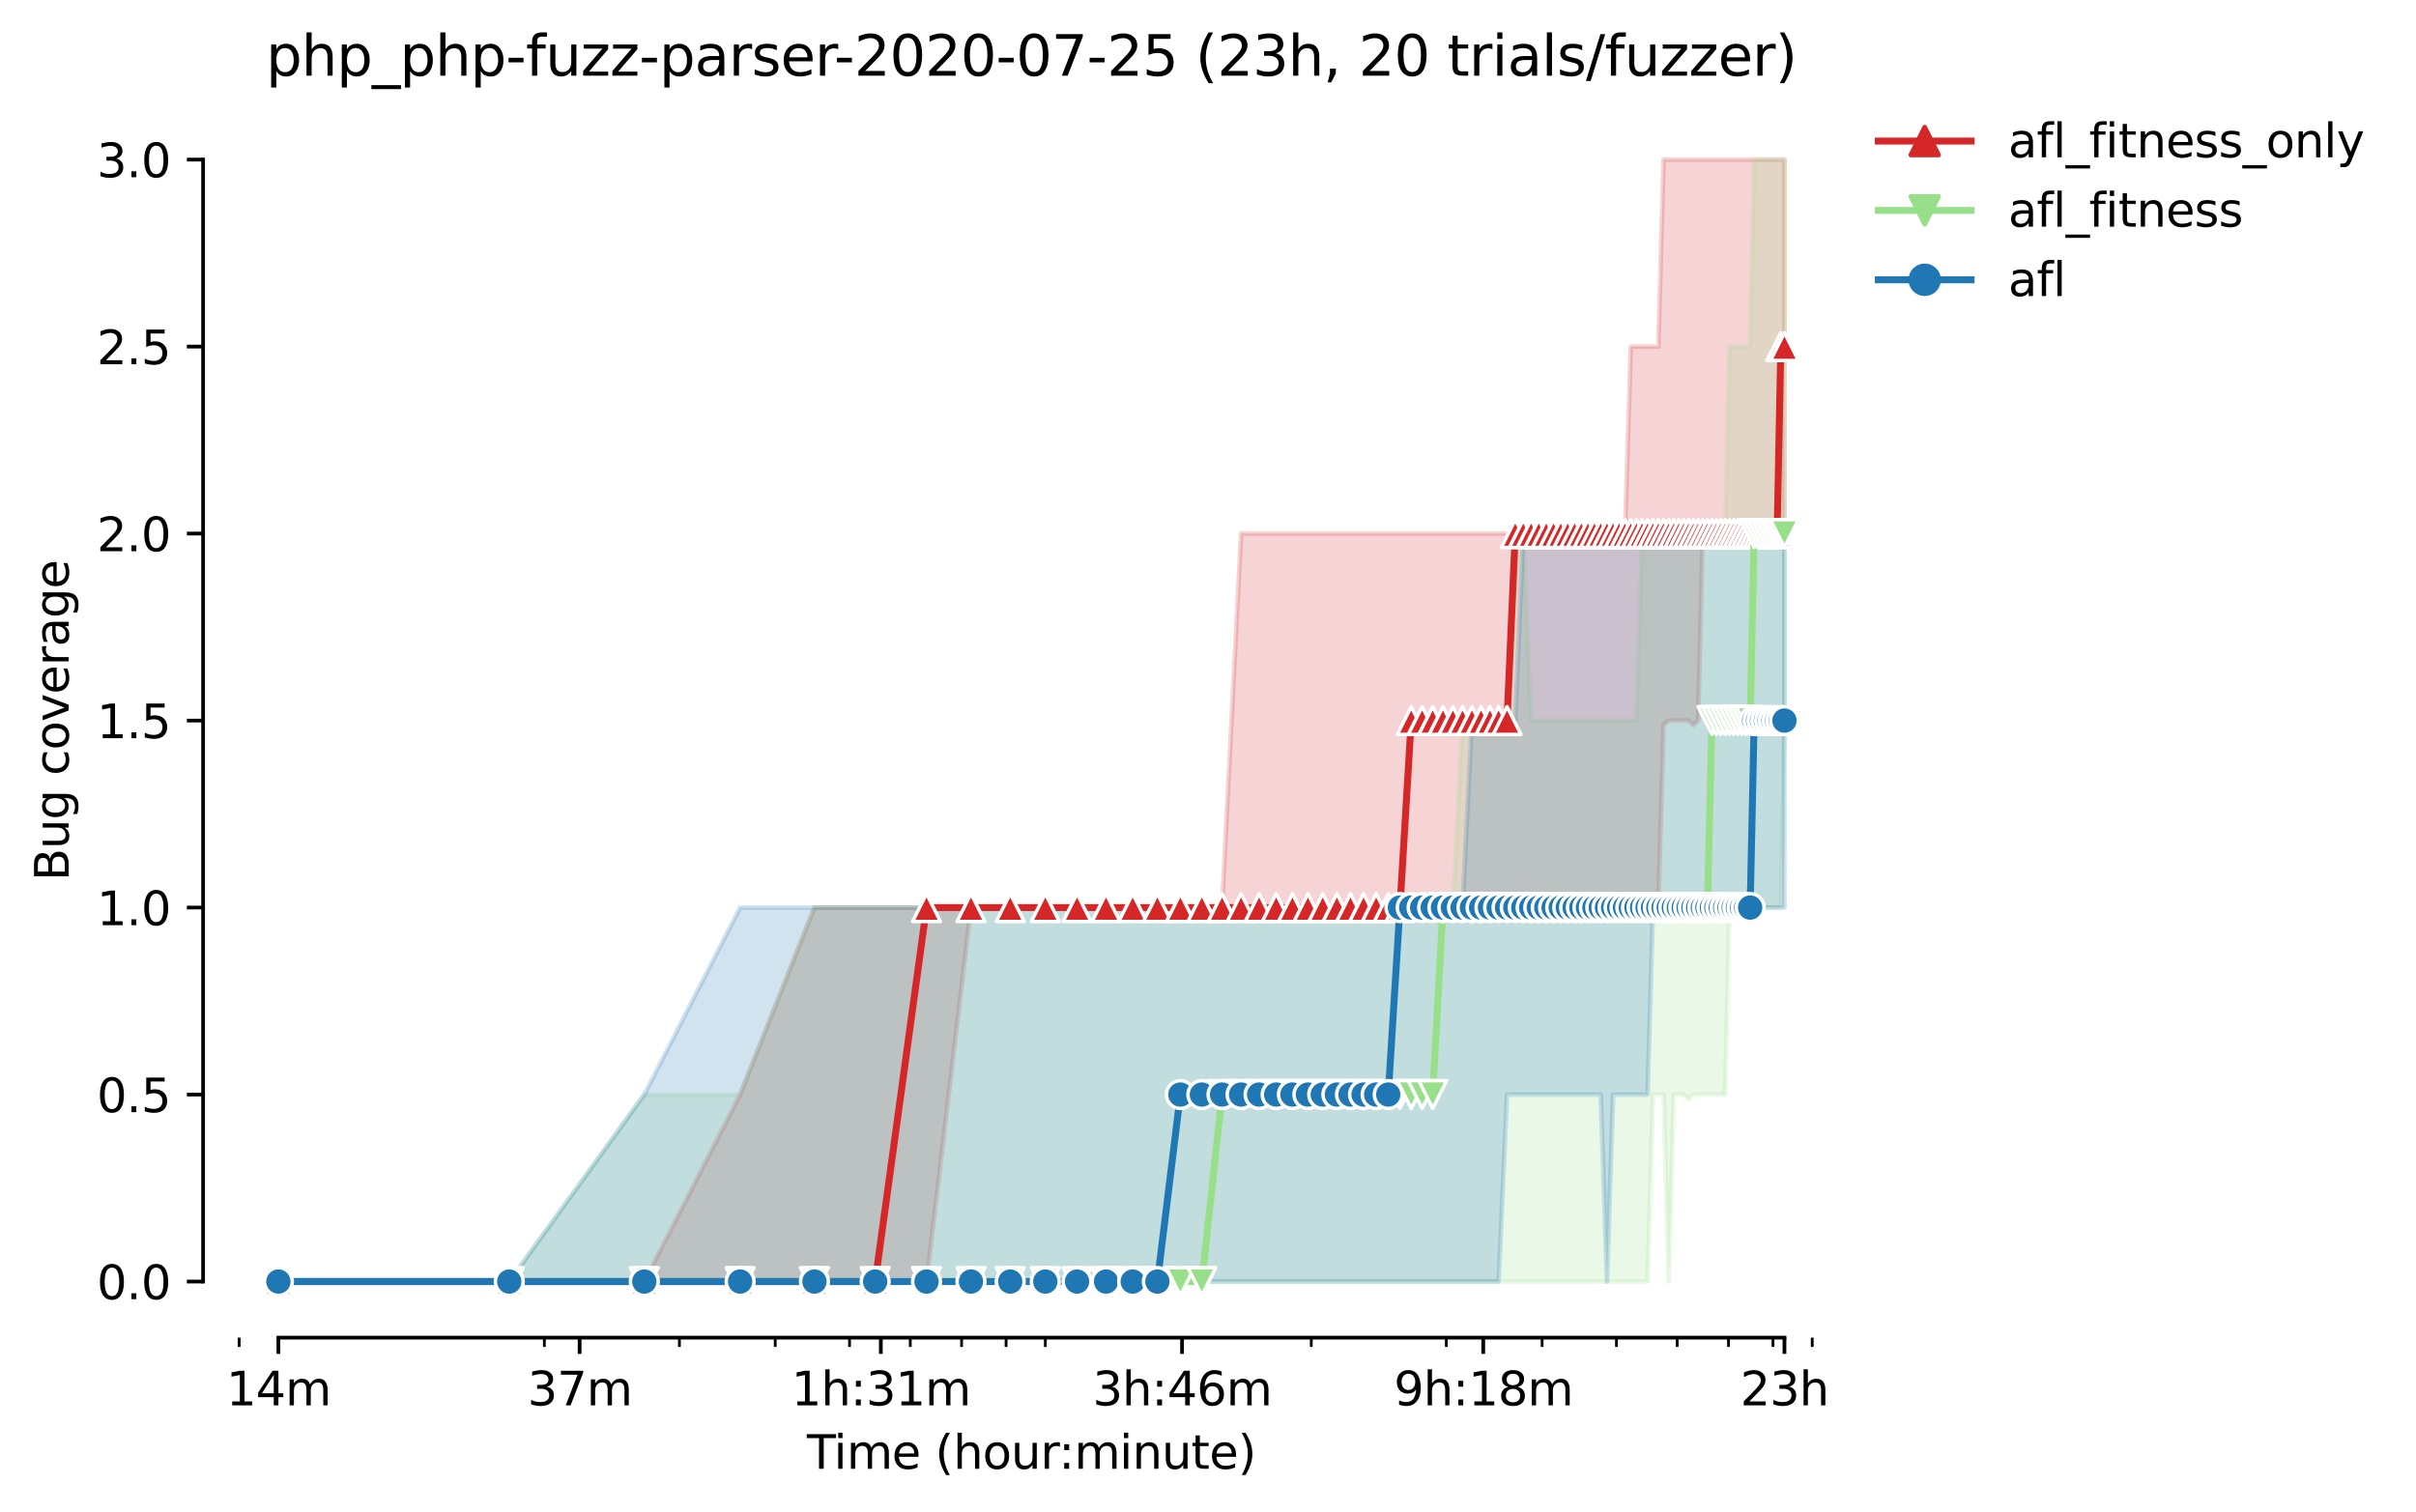 <?xml version="1.0" encoding="utf-8" standalone="no"?>
<!DOCTYPE svg PUBLIC "-//W3C//DTD SVG 1.1//EN"
  "http://www.w3.org/Graphics/SVG/1.1/DTD/svg11.dtd">
<svg height="325.986pt" version="1.1" viewBox="0 0 520.809 325.986" width="520.809pt" xmlns="http://www.w3.org/2000/svg" xmlns:xlink="http://www.w3.org/1999/xlink">
 <defs>
  <style type="text/css">*{stroke-linecap:butt;stroke-linejoin:round;}</style>
 </defs>
 <g id="figure_1">
  <g id="patch_1">
   <path d="M 0 325.986 
L 520.809 325.986 
L 520.809 0 
L 0 0 
z
" style="fill:#ffffff;"/>
  </g>
  <g id="axes_1">
   <g id="patch_2">
    <path d="M 43.781 288.43 
L 400.901 288.43 
L 400.901 22.318 
L 43.781 22.318 
z
" style="fill:#ffffff;"/>
   </g>
   <g id="PolyCollection_1">
    <defs>
     <path d="M 60.014 -49.652 
L 60.014 -49.652 
L 109.78 -49.652 
L 138.892 -49.652 
L 159.547 -49.652 
L 175.568 -49.652 
L 188.658 -49.652 
L 199.726 -49.652 
L 209.313 -130.292 
L 217.77 -130.292 
L 225.335 -130.292 
L 232.178 -130.292 
L 238.425 -130.292 
L 244.172 -130.292 
L 249.493 -130.292 
L 254.446 -130.292 
L 259.08 -130.292 
L 263.433 -130.292 
L 267.536 -130.292 
L 271.418 -130.292 
L 275.101 -130.292 
L 278.604 -130.292 
L 281.944 -130.292 
L 285.136 -130.292 
L 288.191 -130.292 
L 291.122 -130.292 
L 293.938 -130.292 
L 296.648 -130.292 
L 299.259 -130.292 
L 301.778 -130.292 
L 304.213 -130.292 
L 306.567 -130.292 
L 308.846 -130.292 
L 311.056 -130.292 
L 313.199 -130.292 
L 315.28 -130.292 
L 317.303 -130.292 
L 319.27 -130.292 
L 321.185 -130.292 
L 323.05 -130.292 
L 324.867 -130.292 
L 326.64 -130.292 
L 328.37 -130.292 
L 330.06 -130.292 
L 331.711 -130.292 
L 333.324 -130.292 
L 334.902 -130.292 
L 336.446 -130.292 
L 337.958 -130.292 
L 339.438 -130.292 
L 340.889 -130.292 
L 342.31 -130.292 
L 343.705 -130.292 
L 345.072 -130.292 
L 346.414 -130.292 
L 347.732 -130.292 
L 349.025 -130.292 
L 350.296 -130.292 
L 351.545 -130.292 
L 352.772 -130.292 
L 353.979 -130.292 
L 355.166 -130.292 
L 356.333 -130.292 
L 357.482 -130.292 
L 358.613 -169.604 
L 359.726 -170.612 
L 360.822 -170.612 
L 361.902 -170.612 
L 362.965 -170.612 
L 364.014 -170.612 
L 365.047 -169.604 
L 366.065 -170.612 
L 367.069 -210.932 
L 368.06 -210.932 
L 369.036 -210.932 
L 370 -210.932 
L 370.951 -210.932 
L 371.89 -210.932 
L 372.816 -210.932 
L 373.731 -210.932 
L 374.634 -210.932 
L 375.526 -210.932 
L 376.407 -210.932 
L 377.277 -210.932 
L 378.137 -210.932 
L 378.987 -210.932 
L 379.826 -210.932 
L 380.656 -210.932 
L 381.477 -210.932 
L 382.288 -210.932 
L 383.09 -210.932 
L 383.884 -210.932 
L 384.669 -210.932 
L 384.669 -291.572 
L 384.669 -291.572 
L 383.884 -291.572 
L 383.09 -291.572 
L 382.288 -291.572 
L 381.477 -291.572 
L 380.656 -291.572 
L 379.826 -291.572 
L 378.987 -291.572 
L 378.137 -291.572 
L 377.277 -291.572 
L 376.407 -291.572 
L 375.526 -291.572 
L 374.634 -291.572 
L 373.731 -291.572 
L 372.816 -291.572 
L 371.89 -291.572 
L 370.951 -291.572 
L 370 -291.572 
L 369.036 -291.572 
L 368.06 -291.572 
L 367.069 -291.572 
L 366.065 -291.572 
L 365.047 -291.572 
L 364.014 -291.572 
L 362.965 -291.572 
L 361.902 -291.572 
L 360.822 -291.572 
L 359.726 -291.572 
L 358.613 -291.572 
L 357.482 -251.252 
L 356.333 -251.252 
L 355.166 -251.252 
L 353.979 -251.252 
L 352.772 -251.252 
L 351.545 -251.252 
L 350.296 -210.932 
L 349.025 -210.932 
L 347.732 -210.932 
L 346.414 -210.932 
L 345.072 -210.932 
L 343.705 -210.932 
L 342.31 -210.932 
L 340.889 -210.932 
L 339.438 -210.932 
L 337.958 -210.932 
L 336.446 -210.932 
L 334.902 -210.932 
L 333.324 -210.932 
L 331.711 -210.932 
L 330.06 -210.932 
L 328.37 -210.932 
L 326.64 -210.932 
L 324.867 -210.932 
L 323.05 -210.932 
L 321.185 -210.932 
L 319.27 -210.932 
L 317.303 -210.932 
L 315.28 -210.932 
L 313.199 -210.932 
L 311.056 -210.932 
L 308.846 -210.932 
L 306.567 -210.932 
L 304.213 -210.932 
L 301.778 -210.932 
L 299.259 -210.932 
L 296.648 -210.932 
L 293.938 -210.932 
L 291.122 -210.932 
L 288.191 -210.932 
L 285.136 -210.932 
L 281.944 -210.932 
L 278.604 -210.932 
L 275.101 -210.932 
L 271.418 -210.932 
L 267.536 -210.932 
L 263.433 -130.292 
L 259.08 -130.292 
L 254.446 -130.292 
L 249.493 -130.292 
L 244.172 -130.292 
L 238.425 -130.292 
L 232.178 -130.292 
L 225.335 -130.292 
L 217.77 -130.292 
L 209.313 -130.292 
L 199.726 -130.292 
L 188.658 -130.292 
L 175.568 -130.292 
L 159.547 -89.972 
L 138.892 -49.652 
L 109.78 -49.652 
L 60.014 -49.652 
z
" id="mdc2a8475e6" style="stroke:#d62728;stroke-opacity:0.2;"/>
    </defs>
    <g clip-path="url(#p24fdcfbf4e)">
     <use style="fill:#d62728;fill-opacity:0.2;stroke:#d62728;stroke-opacity:0.2;" x="0" xlink:href="#mdc2a8475e6" y="325.986"/>
    </g>
   </g>
   <g id="PolyCollection_2">
    <defs>
     <path d="M 60.014 -49.652 
L 60.014 -49.652 
L 109.78 -49.652 
L 138.892 -49.652 
L 159.547 -49.652 
L 175.568 -49.652 
L 188.658 -49.652 
L 199.726 -49.652 
L 209.313 -49.652 
L 217.77 -49.652 
L 225.335 -49.652 
L 232.178 -49.652 
L 238.425 -49.652 
L 244.172 -49.652 
L 249.493 -49.652 
L 254.446 -49.652 
L 259.08 -49.652 
L 263.433 -49.652 
L 267.536 -49.652 
L 271.418 -49.652 
L 275.101 -49.652 
L 278.604 -49.652 
L 281.944 -49.652 
L 285.136 -49.652 
L 288.191 -49.652 
L 291.122 -49.652 
L 293.938 -49.652 
L 296.648 -49.652 
L 299.259 -49.652 
L 301.778 -49.652 
L 304.213 -49.652 
L 306.567 -49.652 
L 308.846 -49.652 
L 311.056 -49.652 
L 313.199 -49.652 
L 315.28 -49.652 
L 317.303 -49.652 
L 319.27 -49.652 
L 321.185 -49.652 
L 323.05 -49.652 
L 324.867 -49.652 
L 326.64 -49.652 
L 328.37 -49.652 
L 330.06 -49.652 
L 331.711 -49.652 
L 333.324 -49.652 
L 334.902 -49.652 
L 336.446 -49.652 
L 337.958 -49.652 
L 339.438 -49.652 
L 340.889 -49.652 
L 342.31 -49.652 
L 343.705 -49.652 
L 345.072 -49.652 
L 346.414 -49.652 
L 347.732 -49.652 
L 349.025 -49.652 
L 350.296 -49.652 
L 351.545 -49.652 
L 352.772 -49.652 
L 353.979 -49.652 
L 355.166 -49.652 
L 356.333 -89.972 
L 357.482 -89.972 
L 358.613 -89.972 
L 359.726 -49.652 
L 360.822 -89.972 
L 361.902 -89.972 
L 362.965 -89.972 
L 364.014 -88.964 
L 365.047 -89.972 
L 366.065 -89.972 
L 367.069 -89.972 
L 368.06 -89.972 
L 369.036 -89.972 
L 370 -89.972 
L 370.951 -89.972 
L 371.89 -89.972 
L 372.816 -130.292 
L 373.731 -130.292 
L 374.634 -130.292 
L 375.526 -130.292 
L 376.407 -130.292 
L 377.277 -130.292 
L 378.137 -130.292 
L 378.987 -130.292 
L 379.826 -130.292 
L 380.656 -130.292 
L 381.477 -130.292 
L 382.288 -130.292 
L 383.09 -130.292 
L 383.884 -130.292 
L 384.669 -170.612 
L 384.669 -291.572 
L 384.669 -291.572 
L 383.884 -291.572 
L 383.09 -291.572 
L 382.288 -291.572 
L 381.477 -291.572 
L 380.656 -291.572 
L 379.826 -291.572 
L 378.987 -291.572 
L 378.137 -291.572 
L 377.277 -251.252 
L 376.407 -251.252 
L 375.526 -251.252 
L 374.634 -251.252 
L 373.731 -251.252 
L 372.816 -251.252 
L 371.89 -210.932 
L 370.951 -210.932 
L 370 -210.932 
L 369.036 -210.932 
L 368.06 -210.932 
L 367.069 -210.932 
L 366.065 -210.932 
L 365.047 -210.932 
L 364.014 -210.932 
L 362.965 -210.932 
L 361.902 -210.932 
L 360.822 -210.932 
L 359.726 -210.932 
L 358.613 -210.932 
L 357.482 -210.932 
L 356.333 -210.932 
L 355.166 -210.932 
L 353.979 -210.932 
L 352.772 -170.612 
L 351.545 -170.612 
L 350.296 -170.612 
L 349.025 -170.612 
L 347.732 -170.612 
L 346.414 -170.612 
L 345.072 -170.612 
L 343.705 -170.612 
L 342.31 -170.612 
L 340.889 -170.612 
L 339.438 -170.612 
L 337.958 -170.612 
L 336.446 -170.612 
L 334.902 -170.612 
L 333.324 -170.612 
L 331.711 -170.612 
L 330.06 -170.612 
L 328.37 -210.932 
L 326.64 -210.932 
L 324.867 -170.612 
L 323.05 -170.612 
L 321.185 -170.612 
L 319.27 -170.612 
L 317.303 -170.612 
L 315.28 -170.612 
L 313.199 -130.292 
L 311.056 -130.292 
L 308.846 -130.292 
L 306.567 -130.292 
L 304.213 -130.292 
L 301.778 -130.292 
L 299.259 -130.292 
L 296.648 -130.292 
L 293.938 -130.292 
L 291.122 -130.292 
L 288.191 -130.292 
L 285.136 -130.292 
L 281.944 -130.292 
L 278.604 -130.292 
L 275.101 -130.292 
L 271.418 -130.292 
L 267.536 -130.292 
L 263.433 -130.292 
L 259.08 -130.292 
L 254.446 -130.292 
L 249.493 -130.292 
L 244.172 -130.292 
L 238.425 -130.292 
L 232.178 -130.292 
L 225.335 -130.292 
L 217.77 -130.292 
L 209.313 -130.292 
L 199.726 -130.292 
L 188.658 -130.292 
L 175.568 -130.292 
L 159.547 -89.972 
L 138.892 -89.972 
L 109.78 -49.652 
L 60.014 -49.652 
z
" id="m06ba3b00dc" style="stroke:#98df8a;stroke-opacity:0.2;"/>
    </defs>
    <g clip-path="url(#p24fdcfbf4e)">
     <use style="fill:#98df8a;fill-opacity:0.2;stroke:#98df8a;stroke-opacity:0.2;" x="0" xlink:href="#m06ba3b00dc" y="325.986"/>
    </g>
   </g>
   <g id="PolyCollection_3">
    <defs>
     <path d="M 60.014 -49.652 
L 60.014 -49.652 
L 109.78 -49.652 
L 138.892 -49.652 
L 159.547 -49.652 
L 175.568 -49.652 
L 188.658 -49.652 
L 199.726 -49.652 
L 209.313 -49.652 
L 217.77 -49.652 
L 225.335 -49.652 
L 232.178 -49.652 
L 238.425 -49.652 
L 244.172 -49.652 
L 249.493 -49.652 
L 254.446 -49.652 
L 259.08 -49.652 
L 263.433 -49.652 
L 267.536 -49.652 
L 271.418 -49.652 
L 275.101 -49.652 
L 278.604 -49.652 
L 281.944 -49.652 
L 285.136 -49.652 
L 288.191 -49.652 
L 291.122 -49.652 
L 293.938 -49.652 
L 296.648 -49.652 
L 299.259 -49.652 
L 301.778 -49.652 
L 304.213 -49.652 
L 306.567 -49.652 
L 308.846 -49.652 
L 311.056 -49.652 
L 313.199 -49.652 
L 315.28 -49.652 
L 317.303 -49.652 
L 319.27 -49.652 
L 321.185 -49.652 
L 323.05 -49.652 
L 324.867 -89.972 
L 326.64 -89.972 
L 328.37 -89.972 
L 330.06 -89.972 
L 331.711 -89.972 
L 333.324 -89.972 
L 334.902 -89.972 
L 336.446 -89.972 
L 337.958 -89.972 
L 339.438 -89.972 
L 340.889 -89.972 
L 342.31 -89.972 
L 343.705 -89.972 
L 345.072 -89.972 
L 346.414 -49.652 
L 347.732 -89.972 
L 349.025 -89.972 
L 350.296 -89.972 
L 351.545 -89.972 
L 352.772 -89.972 
L 353.979 -89.972 
L 355.166 -89.972 
L 356.333 -130.292 
L 357.482 -130.292 
L 358.613 -130.292 
L 359.726 -130.292 
L 360.822 -130.292 
L 361.902 -130.292 
L 362.965 -130.292 
L 364.014 -130.292 
L 365.047 -130.292 
L 366.065 -130.292 
L 367.069 -130.292 
L 368.06 -130.292 
L 369.036 -130.292 
L 370 -130.292 
L 370.951 -130.292 
L 371.89 -130.292 
L 372.816 -130.292 
L 373.731 -130.292 
L 374.634 -130.292 
L 375.526 -130.292 
L 376.407 -130.292 
L 377.277 -130.292 
L 378.137 -130.292 
L 378.987 -130.292 
L 379.826 -130.292 
L 380.656 -130.292 
L 381.477 -130.292 
L 382.288 -130.292 
L 383.09 -130.292 
L 383.884 -130.292 
L 384.669 -130.292 
L 384.669 -210.932 
L 384.669 -210.932 
L 383.884 -210.932 
L 383.09 -210.932 
L 382.288 -210.932 
L 381.477 -210.932 
L 380.656 -210.932 
L 379.826 -210.932 
L 378.987 -210.932 
L 378.137 -210.932 
L 377.277 -210.932 
L 376.407 -210.932 
L 375.526 -210.932 
L 374.634 -210.932 
L 373.731 -210.932 
L 372.816 -210.932 
L 371.89 -210.932 
L 370.951 -210.932 
L 370 -210.932 
L 369.036 -210.932 
L 368.06 -210.932 
L 367.069 -210.932 
L 366.065 -210.932 
L 365.047 -210.932 
L 364.014 -210.932 
L 362.965 -210.932 
L 361.902 -210.932 
L 360.822 -210.932 
L 359.726 -210.932 
L 358.613 -210.932 
L 357.482 -210.932 
L 356.333 -210.932 
L 355.166 -210.932 
L 353.979 -210.932 
L 352.772 -210.932 
L 351.545 -210.932 
L 350.296 -210.932 
L 349.025 -210.932 
L 347.732 -210.932 
L 346.414 -210.932 
L 345.072 -210.932 
L 343.705 -210.932 
L 342.31 -210.932 
L 340.889 -210.932 
L 339.438 -210.932 
L 337.958 -210.932 
L 336.446 -210.932 
L 334.902 -210.932 
L 333.324 -210.932 
L 331.711 -210.932 
L 330.06 -210.932 
L 328.37 -210.932 
L 326.64 -170.612 
L 324.867 -170.612 
L 323.05 -170.612 
L 321.185 -170.612 
L 319.27 -170.612 
L 317.303 -170.612 
L 315.28 -130.292 
L 313.199 -130.292 
L 311.056 -130.292 
L 308.846 -130.292 
L 306.567 -130.292 
L 304.213 -130.292 
L 301.778 -130.292 
L 299.259 -130.292 
L 296.648 -130.292 
L 293.938 -130.292 
L 291.122 -130.292 
L 288.191 -130.292 
L 285.136 -130.292 
L 281.944 -130.292 
L 278.604 -130.292 
L 275.101 -130.292 
L 271.418 -130.292 
L 267.536 -130.292 
L 263.433 -130.292 
L 259.08 -130.292 
L 254.446 -130.292 
L 249.493 -130.292 
L 244.172 -130.292 
L 238.425 -130.292 
L 232.178 -130.292 
L 225.335 -130.292 
L 217.77 -130.292 
L 209.313 -130.292 
L 199.726 -130.292 
L 188.658 -130.292 
L 175.568 -130.292 
L 159.547 -130.292 
L 138.892 -89.972 
L 109.78 -49.652 
L 60.014 -49.652 
z
" id="m697b197c44" style="stroke:#1f77b4;stroke-opacity:0.2;"/>
    </defs>
    <g clip-path="url(#p24fdcfbf4e)">
     <use style="fill:#1f77b4;fill-opacity:0.2;stroke:#1f77b4;stroke-opacity:0.2;" x="0" xlink:href="#m697b197c44" y="325.986"/>
    </g>
   </g>
   <g id="matplotlib.axis_1">
    <g id="xtick_1">
     <g id="line2d_1">
      <defs>
       <path d="M 0 0 
L 0 3.5 
" id="m171757e28b" style="stroke:#000000;stroke-width:0.8;"/>
      </defs>
      <g>
       <use style="stroke:#000000;stroke-width:0.8;" x="60.014" xlink:href="#m171757e28b" y="288.43"/>
      </g>
     </g>
     <g id="text_1">
      <!-- 14m -->
      <g transform="translate(48.781 303.029)scale(0.1 -0.1)">
       <defs>
        <path d="M 794 531 
L 1825 531 
L 1825 4091 
L 703 3866 
L 703 4441 
L 1819 4666 
L 2450 4666 
L 2450 531 
L 3481 531 
L 3481 0 
L 794 0 
L 794 531 
z
" id="DejaVuSans-31" transform="scale(0.016)"/>
        <path d="M 2419 4116 
L 825 1625 
L 2419 1625 
L 2419 4116 
z
M 2253 4666 
L 3047 4666 
L 3047 1625 
L 3713 1625 
L 3713 1100 
L 3047 1100 
L 3047 0 
L 2419 0 
L 2419 1100 
L 313 1100 
L 313 1709 
L 2253 4666 
z
" id="DejaVuSans-34" transform="scale(0.016)"/>
        <path d="M 3328 2828 
Q 3544 3216 3844 3400 
Q 4144 3584 4550 3584 
Q 5097 3584 5394 3201 
Q 5691 2819 5691 2113 
L 5691 0 
L 5113 0 
L 5113 2094 
Q 5113 2597 4934 2840 
Q 4756 3084 4391 3084 
Q 3944 3084 3684 2787 
Q 3425 2491 3425 1978 
L 3425 0 
L 2847 0 
L 2847 2094 
Q 2847 2600 2669 2842 
Q 2491 3084 2119 3084 
Q 1678 3084 1418 2786 
Q 1159 2488 1159 1978 
L 1159 0 
L 581 0 
L 581 3500 
L 1159 3500 
L 1159 2956 
Q 1356 3278 1631 3431 
Q 1906 3584 2284 3584 
Q 2666 3584 2933 3390 
Q 3200 3197 3328 2828 
z
" id="DejaVuSans-6d" transform="scale(0.016)"/>
       </defs>
       <use xlink:href="#DejaVuSans-31"/>
       <use x="63.623" xlink:href="#DejaVuSans-34"/>
       <use x="127.246" xlink:href="#DejaVuSans-6d"/>
      </g>
     </g>
    </g>
    <g id="xtick_2">
     <g id="line2d_2">
      <g>
       <use style="stroke:#000000;stroke-width:0.8;" x="124.945" xlink:href="#m171757e28b" y="288.43"/>
      </g>
     </g>
     <g id="text_2">
      <!-- 37m -->
      <g transform="translate(113.712 303.029)scale(0.1 -0.1)">
       <defs>
        <path d="M 2597 2516 
Q 3050 2419 3304 2112 
Q 3559 1806 3559 1356 
Q 3559 666 3084 287 
Q 2609 -91 1734 -91 
Q 1441 -91 1130 -33 
Q 819 25 488 141 
L 488 750 
Q 750 597 1062 519 
Q 1375 441 1716 441 
Q 2309 441 2620 675 
Q 2931 909 2931 1356 
Q 2931 1769 2642 2001 
Q 2353 2234 1838 2234 
L 1294 2234 
L 1294 2753 
L 1863 2753 
Q 2328 2753 2575 2939 
Q 2822 3125 2822 3475 
Q 2822 3834 2567 4026 
Q 2313 4219 1838 4219 
Q 1578 4219 1281 4162 
Q 984 4106 628 3988 
L 628 4550 
Q 988 4650 1302 4700 
Q 1616 4750 1894 4750 
Q 2613 4750 3031 4423 
Q 3450 4097 3450 3541 
Q 3450 3153 3228 2886 
Q 3006 2619 2597 2516 
z
" id="DejaVuSans-33" transform="scale(0.016)"/>
        <path d="M 525 4666 
L 3525 4666 
L 3525 4397 
L 1831 0 
L 1172 0 
L 2766 4134 
L 525 4134 
L 525 4666 
z
" id="DejaVuSans-37" transform="scale(0.016)"/>
       </defs>
       <use xlink:href="#DejaVuSans-33"/>
       <use x="63.623" xlink:href="#DejaVuSans-37"/>
       <use x="127.246" xlink:href="#DejaVuSans-6d"/>
      </g>
     </g>
    </g>
    <g id="xtick_3">
     <g id="line2d_3">
      <g>
       <use style="stroke:#000000;stroke-width:0.8;" x="189.876" xlink:href="#m171757e28b" y="288.43"/>
      </g>
     </g>
     <g id="text_3">
      <!-- 1h:31m -->
      <g transform="translate(170.609 303.029)scale(0.1 -0.1)">
       <defs>
        <path d="M 3513 2113 
L 3513 0 
L 2938 0 
L 2938 2094 
Q 2938 2591 2744 2837 
Q 2550 3084 2163 3084 
Q 1697 3084 1428 2787 
Q 1159 2491 1159 1978 
L 1159 0 
L 581 0 
L 581 4863 
L 1159 4863 
L 1159 2956 
Q 1366 3272 1645 3428 
Q 1925 3584 2291 3584 
Q 2894 3584 3203 3211 
Q 3513 2838 3513 2113 
z
" id="DejaVuSans-68" transform="scale(0.016)"/>
        <path d="M 750 794 
L 1409 794 
L 1409 0 
L 750 0 
L 750 794 
z
M 750 3309 
L 1409 3309 
L 1409 2516 
L 750 2516 
L 750 3309 
z
" id="DejaVuSans-3a" transform="scale(0.016)"/>
       </defs>
       <use xlink:href="#DejaVuSans-31"/>
       <use x="63.623" xlink:href="#DejaVuSans-68"/>
       <use x="127.002" xlink:href="#DejaVuSans-3a"/>
       <use x="160.693" xlink:href="#DejaVuSans-33"/>
       <use x="224.316" xlink:href="#DejaVuSans-31"/>
       <use x="287.939" xlink:href="#DejaVuSans-6d"/>
      </g>
     </g>
    </g>
    <g id="xtick_4">
     <g id="line2d_4">
      <g>
       <use style="stroke:#000000;stroke-width:0.8;" x="254.807" xlink:href="#m171757e28b" y="288.43"/>
      </g>
     </g>
     <g id="text_4">
      <!-- 3h:46m -->
      <g transform="translate(235.54 303.029)scale(0.1 -0.1)">
       <defs>
        <path d="M 2113 2584 
Q 1688 2584 1439 2293 
Q 1191 2003 1191 1497 
Q 1191 994 1439 701 
Q 1688 409 2113 409 
Q 2538 409 2786 701 
Q 3034 994 3034 1497 
Q 3034 2003 2786 2293 
Q 2538 2584 2113 2584 
z
M 3366 4563 
L 3366 3988 
Q 3128 4100 2886 4159 
Q 2644 4219 2406 4219 
Q 1781 4219 1451 3797 
Q 1122 3375 1075 2522 
Q 1259 2794 1537 2939 
Q 1816 3084 2150 3084 
Q 2853 3084 3261 2657 
Q 3669 2231 3669 1497 
Q 3669 778 3244 343 
Q 2819 -91 2113 -91 
Q 1303 -91 875 529 
Q 447 1150 447 2328 
Q 447 3434 972 4092 
Q 1497 4750 2381 4750 
Q 2619 4750 2861 4703 
Q 3103 4656 3366 4563 
z
" id="DejaVuSans-36" transform="scale(0.016)"/>
       </defs>
       <use xlink:href="#DejaVuSans-33"/>
       <use x="63.623" xlink:href="#DejaVuSans-68"/>
       <use x="127.002" xlink:href="#DejaVuSans-3a"/>
       <use x="160.693" xlink:href="#DejaVuSans-34"/>
       <use x="224.316" xlink:href="#DejaVuSans-36"/>
       <use x="287.939" xlink:href="#DejaVuSans-6d"/>
      </g>
     </g>
    </g>
    <g id="xtick_5">
     <g id="line2d_5">
      <g>
       <use style="stroke:#000000;stroke-width:0.8;" x="319.738" xlink:href="#m171757e28b" y="288.43"/>
      </g>
     </g>
     <g id="text_5">
      <!-- 9h:18m -->
      <g transform="translate(300.471 303.029)scale(0.1 -0.1)">
       <defs>
        <path d="M 703 97 
L 703 672 
Q 941 559 1184 500 
Q 1428 441 1663 441 
Q 2288 441 2617 861 
Q 2947 1281 2994 2138 
Q 2813 1869 2534 1725 
Q 2256 1581 1919 1581 
Q 1219 1581 811 2004 
Q 403 2428 403 3163 
Q 403 3881 828 4315 
Q 1253 4750 1959 4750 
Q 2769 4750 3195 4129 
Q 3622 3509 3622 2328 
Q 3622 1225 3098 567 
Q 2575 -91 1691 -91 
Q 1453 -91 1209 -44 
Q 966 3 703 97 
z
M 1959 2075 
Q 2384 2075 2632 2365 
Q 2881 2656 2881 3163 
Q 2881 3666 2632 3958 
Q 2384 4250 1959 4250 
Q 1534 4250 1286 3958 
Q 1038 3666 1038 3163 
Q 1038 2656 1286 2365 
Q 1534 2075 1959 2075 
z
" id="DejaVuSans-39" transform="scale(0.016)"/>
        <path d="M 2034 2216 
Q 1584 2216 1326 1975 
Q 1069 1734 1069 1313 
Q 1069 891 1326 650 
Q 1584 409 2034 409 
Q 2484 409 2743 651 
Q 3003 894 3003 1313 
Q 3003 1734 2745 1975 
Q 2488 2216 2034 2216 
z
M 1403 2484 
Q 997 2584 770 2862 
Q 544 3141 544 3541 
Q 544 4100 942 4425 
Q 1341 4750 2034 4750 
Q 2731 4750 3128 4425 
Q 3525 4100 3525 3541 
Q 3525 3141 3298 2862 
Q 3072 2584 2669 2484 
Q 3125 2378 3379 2068 
Q 3634 1759 3634 1313 
Q 3634 634 3220 271 
Q 2806 -91 2034 -91 
Q 1263 -91 848 271 
Q 434 634 434 1313 
Q 434 1759 690 2068 
Q 947 2378 1403 2484 
z
M 1172 3481 
Q 1172 3119 1398 2916 
Q 1625 2713 2034 2713 
Q 2441 2713 2670 2916 
Q 2900 3119 2900 3481 
Q 2900 3844 2670 4047 
Q 2441 4250 2034 4250 
Q 1625 4250 1398 4047 
Q 1172 3844 1172 3481 
z
" id="DejaVuSans-38" transform="scale(0.016)"/>
       </defs>
       <use xlink:href="#DejaVuSans-39"/>
       <use x="63.623" xlink:href="#DejaVuSans-68"/>
       <use x="127.002" xlink:href="#DejaVuSans-3a"/>
       <use x="160.693" xlink:href="#DejaVuSans-31"/>
       <use x="224.316" xlink:href="#DejaVuSans-38"/>
       <use x="287.939" xlink:href="#DejaVuSans-6d"/>
      </g>
     </g>
    </g>
    <g id="xtick_6">
     <g id="line2d_6">
      <g>
       <use style="stroke:#000000;stroke-width:0.8;" x="384.669" xlink:href="#m171757e28b" y="288.43"/>
      </g>
     </g>
     <g id="text_6">
      <!-- 23h -->
      <g transform="translate(375.138 303.029)scale(0.1 -0.1)">
       <defs>
        <path d="M 1228 531 
L 3431 531 
L 3431 0 
L 469 0 
L 469 531 
Q 828 903 1448 1529 
Q 2069 2156 2228 2338 
Q 2531 2678 2651 2914 
Q 2772 3150 2772 3378 
Q 2772 3750 2511 3984 
Q 2250 4219 1831 4219 
Q 1534 4219 1204 4116 
Q 875 4013 500 3803 
L 500 4441 
Q 881 4594 1212 4672 
Q 1544 4750 1819 4750 
Q 2544 4750 2975 4387 
Q 3406 4025 3406 3419 
Q 3406 3131 3298 2873 
Q 3191 2616 2906 2266 
Q 2828 2175 2409 1742 
Q 1991 1309 1228 531 
z
" id="DejaVuSans-32" transform="scale(0.016)"/>
       </defs>
       <use xlink:href="#DejaVuSans-32"/>
       <use x="63.623" xlink:href="#DejaVuSans-33"/>
       <use x="127.246" xlink:href="#DejaVuSans-68"/>
      </g>
     </g>
    </g>
    <g id="xtick_7">
     <g id="line2d_7">
      <defs>
       <path d="M 0 0 
L 0 2 
" id="mbd7d4d2ebb" style="stroke:#000000;stroke-width:0.6;"/>
      </defs>
      <g>
       <use style="stroke:#000000;stroke-width:0.6;" x="51.557" xlink:href="#mbd7d4d2ebb" y="288.43"/>
      </g>
     </g>
    </g>
    <g id="xtick_8">
     <g id="line2d_8">
      <g>
       <use style="stroke:#000000;stroke-width:0.6;" x="117.345" xlink:href="#mbd7d4d2ebb" y="288.43"/>
      </g>
     </g>
    </g>
    <g id="xtick_9">
     <g id="line2d_9">
      <g>
       <use style="stroke:#000000;stroke-width:0.6;" x="146.457" xlink:href="#mbd7d4d2ebb" y="288.43"/>
      </g>
     </g>
    </g>
    <g id="xtick_10">
     <g id="line2d_10">
      <g>
       <use style="stroke:#000000;stroke-width:0.6;" x="167.112" xlink:href="#mbd7d4d2ebb" y="288.43"/>
      </g>
     </g>
    </g>
    <g id="xtick_11">
     <g id="line2d_11">
      <g>
       <use style="stroke:#000000;stroke-width:0.6;" x="183.133" xlink:href="#mbd7d4d2ebb" y="288.43"/>
      </g>
     </g>
    </g>
    <g id="xtick_12">
     <g id="line2d_12">
      <g>
       <use style="stroke:#000000;stroke-width:0.6;" x="196.223" xlink:href="#mbd7d4d2ebb" y="288.43"/>
      </g>
     </g>
    </g>
    <g id="xtick_13">
     <g id="line2d_13">
      <g>
       <use style="stroke:#000000;stroke-width:0.6;" x="207.291" xlink:href="#mbd7d4d2ebb" y="288.43"/>
      </g>
     </g>
    </g>
    <g id="xtick_14">
     <g id="line2d_14">
      <g>
       <use style="stroke:#000000;stroke-width:0.6;" x="216.878" xlink:href="#mbd7d4d2ebb" y="288.43"/>
      </g>
     </g>
    </g>
    <g id="xtick_15">
     <g id="line2d_15">
      <g>
       <use style="stroke:#000000;stroke-width:0.6;" x="225.335" xlink:href="#mbd7d4d2ebb" y="288.43"/>
      </g>
     </g>
    </g>
    <g id="xtick_16">
     <g id="line2d_16">
      <g>
       <use style="stroke:#000000;stroke-width:0.6;" x="282.666" xlink:href="#mbd7d4d2ebb" y="288.43"/>
      </g>
     </g>
    </g>
    <g id="xtick_17">
     <g id="line2d_17">
      <g>
       <use style="stroke:#000000;stroke-width:0.6;" x="311.777" xlink:href="#mbd7d4d2ebb" y="288.43"/>
      </g>
     </g>
    </g>
    <g id="xtick_18">
     <g id="line2d_18">
      <g>
       <use style="stroke:#000000;stroke-width:0.6;" x="332.432" xlink:href="#mbd7d4d2ebb" y="288.43"/>
      </g>
     </g>
    </g>
    <g id="xtick_19">
     <g id="line2d_19">
      <g>
       <use style="stroke:#000000;stroke-width:0.6;" x="348.453" xlink:href="#mbd7d4d2ebb" y="288.43"/>
      </g>
     </g>
    </g>
    <g id="xtick_20">
     <g id="line2d_20">
      <g>
       <use style="stroke:#000000;stroke-width:0.6;" x="361.544" xlink:href="#mbd7d4d2ebb" y="288.43"/>
      </g>
     </g>
    </g>
    <g id="xtick_21">
     <g id="line2d_21">
      <g>
       <use style="stroke:#000000;stroke-width:0.6;" x="372.611" xlink:href="#mbd7d4d2ebb" y="288.43"/>
      </g>
     </g>
    </g>
    <g id="xtick_22">
     <g id="line2d_22">
      <g>
       <use style="stroke:#000000;stroke-width:0.6;" x="382.199" xlink:href="#mbd7d4d2ebb" y="288.43"/>
      </g>
     </g>
    </g>
    <g id="xtick_23">
     <g id="line2d_23">
      <g>
       <use style="stroke:#000000;stroke-width:0.6;" x="390.655" xlink:href="#mbd7d4d2ebb" y="288.43"/>
      </g>
     </g>
    </g>
    <g id="text_7">
     <!-- Time (hour:minute) -->
     <g transform="translate(173.934 316.707)scale(0.1 -0.1)">
      <defs>
       <path d="M -19 4666 
L 3928 4666 
L 3928 4134 
L 2272 4134 
L 2272 0 
L 1638 0 
L 1638 4134 
L -19 4134 
L -19 4666 
z
" id="DejaVuSans-54" transform="scale(0.016)"/>
       <path d="M 603 3500 
L 1178 3500 
L 1178 0 
L 603 0 
L 603 3500 
z
M 603 4863 
L 1178 4863 
L 1178 4134 
L 603 4134 
L 603 4863 
z
" id="DejaVuSans-69" transform="scale(0.016)"/>
       <path d="M 3597 1894 
L 3597 1613 
L 953 1613 
Q 991 1019 1311 708 
Q 1631 397 2203 397 
Q 2534 397 2845 478 
Q 3156 559 3463 722 
L 3463 178 
Q 3153 47 2828 -22 
Q 2503 -91 2169 -91 
Q 1331 -91 842 396 
Q 353 884 353 1716 
Q 353 2575 817 3079 
Q 1281 3584 2069 3584 
Q 2775 3584 3186 3129 
Q 3597 2675 3597 1894 
z
M 3022 2063 
Q 3016 2534 2758 2815 
Q 2500 3097 2075 3097 
Q 1594 3097 1305 2825 
Q 1016 2553 972 2059 
L 3022 2063 
z
" id="DejaVuSans-65" transform="scale(0.016)"/>
       <path id="DejaVuSans-20" transform="scale(0.016)"/>
       <path d="M 1984 4856 
Q 1566 4138 1362 3434 
Q 1159 2731 1159 2009 
Q 1159 1288 1364 580 
Q 1569 -128 1984 -844 
L 1484 -844 
Q 1016 -109 783 600 
Q 550 1309 550 2009 
Q 550 2706 781 3412 
Q 1013 4119 1484 4856 
L 1984 4856 
z
" id="DejaVuSans-28" transform="scale(0.016)"/>
       <path d="M 1959 3097 
Q 1497 3097 1228 2736 
Q 959 2375 959 1747 
Q 959 1119 1226 758 
Q 1494 397 1959 397 
Q 2419 397 2687 759 
Q 2956 1122 2956 1747 
Q 2956 2369 2687 2733 
Q 2419 3097 1959 3097 
z
M 1959 3584 
Q 2709 3584 3137 3096 
Q 3566 2609 3566 1747 
Q 3566 888 3137 398 
Q 2709 -91 1959 -91 
Q 1206 -91 779 398 
Q 353 888 353 1747 
Q 353 2609 779 3096 
Q 1206 3584 1959 3584 
z
" id="DejaVuSans-6f" transform="scale(0.016)"/>
       <path d="M 544 1381 
L 544 3500 
L 1119 3500 
L 1119 1403 
Q 1119 906 1312 657 
Q 1506 409 1894 409 
Q 2359 409 2629 706 
Q 2900 1003 2900 1516 
L 2900 3500 
L 3475 3500 
L 3475 0 
L 2900 0 
L 2900 538 
Q 2691 219 2414 64 
Q 2138 -91 1772 -91 
Q 1169 -91 856 284 
Q 544 659 544 1381 
z
M 1991 3584 
L 1991 3584 
z
" id="DejaVuSans-75" transform="scale(0.016)"/>
       <path d="M 2631 2963 
Q 2534 3019 2420 3045 
Q 2306 3072 2169 3072 
Q 1681 3072 1420 2755 
Q 1159 2438 1159 1844 
L 1159 0 
L 581 0 
L 581 3500 
L 1159 3500 
L 1159 2956 
Q 1341 3275 1631 3429 
Q 1922 3584 2338 3584 
Q 2397 3584 2469 3576 
Q 2541 3569 2628 3553 
L 2631 2963 
z
" id="DejaVuSans-72" transform="scale(0.016)"/>
       <path d="M 3513 2113 
L 3513 0 
L 2938 0 
L 2938 2094 
Q 2938 2591 2744 2837 
Q 2550 3084 2163 3084 
Q 1697 3084 1428 2787 
Q 1159 2491 1159 1978 
L 1159 0 
L 581 0 
L 581 3500 
L 1159 3500 
L 1159 2956 
Q 1366 3272 1645 3428 
Q 1925 3584 2291 3584 
Q 2894 3584 3203 3211 
Q 3513 2838 3513 2113 
z
" id="DejaVuSans-6e" transform="scale(0.016)"/>
       <path d="M 1172 4494 
L 1172 3500 
L 2356 3500 
L 2356 3053 
L 1172 3053 
L 1172 1153 
Q 1172 725 1289 603 
Q 1406 481 1766 481 
L 2356 481 
L 2356 0 
L 1766 0 
Q 1100 0 847 248 
Q 594 497 594 1153 
L 594 3053 
L 172 3053 
L 172 3500 
L 594 3500 
L 594 4494 
L 1172 4494 
z
" id="DejaVuSans-74" transform="scale(0.016)"/>
       <path d="M 513 4856 
L 1013 4856 
Q 1481 4119 1714 3412 
Q 1947 2706 1947 2009 
Q 1947 1309 1714 600 
Q 1481 -109 1013 -844 
L 513 -844 
Q 928 -128 1133 580 
Q 1338 1288 1338 2009 
Q 1338 2731 1133 3434 
Q 928 4138 513 4856 
z
" id="DejaVuSans-29" transform="scale(0.016)"/>
      </defs>
      <use xlink:href="#DejaVuSans-54"/>
      <use x="57.959" xlink:href="#DejaVuSans-69"/>
      <use x="85.742" xlink:href="#DejaVuSans-6d"/>
      <use x="183.154" xlink:href="#DejaVuSans-65"/>
      <use x="244.678" xlink:href="#DejaVuSans-20"/>
      <use x="276.465" xlink:href="#DejaVuSans-28"/>
      <use x="315.479" xlink:href="#DejaVuSans-68"/>
      <use x="378.857" xlink:href="#DejaVuSans-6f"/>
      <use x="440.039" xlink:href="#DejaVuSans-75"/>
      <use x="503.418" xlink:href="#DejaVuSans-72"/>
      <use x="542.781" xlink:href="#DejaVuSans-3a"/>
      <use x="576.473" xlink:href="#DejaVuSans-6d"/>
      <use x="673.885" xlink:href="#DejaVuSans-69"/>
      <use x="701.668" xlink:href="#DejaVuSans-6e"/>
      <use x="765.047" xlink:href="#DejaVuSans-75"/>
      <use x="828.426" xlink:href="#DejaVuSans-74"/>
      <use x="867.635" xlink:href="#DejaVuSans-65"/>
      <use x="929.158" xlink:href="#DejaVuSans-29"/>
     </g>
    </g>
   </g>
   <g id="matplotlib.axis_2">
    <g id="ytick_1">
     <g id="line2d_24">
      <defs>
       <path d="M 0 0 
L -3.5 0 
" id="mc7bce46486" style="stroke:#000000;stroke-width:0.8;"/>
      </defs>
      <g>
       <use style="stroke:#000000;stroke-width:0.8;" x="43.781" xlink:href="#mc7bce46486" y="276.334"/>
      </g>
     </g>
     <g id="text_8">
      <!-- 0.0 -->
      <g transform="translate(20.878 280.133)scale(0.1 -0.1)">
       <defs>
        <path d="M 2034 4250 
Q 1547 4250 1301 3770 
Q 1056 3291 1056 2328 
Q 1056 1369 1301 889 
Q 1547 409 2034 409 
Q 2525 409 2770 889 
Q 3016 1369 3016 2328 
Q 3016 3291 2770 3770 
Q 2525 4250 2034 4250 
z
M 2034 4750 
Q 2819 4750 3233 4129 
Q 3647 3509 3647 2328 
Q 3647 1150 3233 529 
Q 2819 -91 2034 -91 
Q 1250 -91 836 529 
Q 422 1150 422 2328 
Q 422 3509 836 4129 
Q 1250 4750 2034 4750 
z
" id="DejaVuSans-30" transform="scale(0.016)"/>
        <path d="M 684 794 
L 1344 794 
L 1344 0 
L 684 0 
L 684 794 
z
" id="DejaVuSans-2e" transform="scale(0.016)"/>
       </defs>
       <use xlink:href="#DejaVuSans-30"/>
       <use x="63.623" xlink:href="#DejaVuSans-2e"/>
       <use x="95.41" xlink:href="#DejaVuSans-30"/>
      </g>
     </g>
    </g>
    <g id="ytick_2">
     <g id="line2d_25">
      <g>
       <use style="stroke:#000000;stroke-width:0.8;" x="43.781" xlink:href="#mc7bce46486" y="236.014"/>
      </g>
     </g>
     <g id="text_9">
      <!-- 0.5 -->
      <g transform="translate(20.878 239.813)scale(0.1 -0.1)">
       <defs>
        <path d="M 691 4666 
L 3169 4666 
L 3169 4134 
L 1269 4134 
L 1269 2991 
Q 1406 3038 1543 3061 
Q 1681 3084 1819 3084 
Q 2600 3084 3056 2656 
Q 3513 2228 3513 1497 
Q 3513 744 3044 326 
Q 2575 -91 1722 -91 
Q 1428 -91 1123 -41 
Q 819 9 494 109 
L 494 744 
Q 775 591 1075 516 
Q 1375 441 1709 441 
Q 2250 441 2565 725 
Q 2881 1009 2881 1497 
Q 2881 1984 2565 2268 
Q 2250 2553 1709 2553 
Q 1456 2553 1204 2497 
Q 953 2441 691 2322 
L 691 4666 
z
" id="DejaVuSans-35" transform="scale(0.016)"/>
       </defs>
       <use xlink:href="#DejaVuSans-30"/>
       <use x="63.623" xlink:href="#DejaVuSans-2e"/>
       <use x="95.41" xlink:href="#DejaVuSans-35"/>
      </g>
     </g>
    </g>
    <g id="ytick_3">
     <g id="line2d_26">
      <g>
       <use style="stroke:#000000;stroke-width:0.8;" x="43.781" xlink:href="#mc7bce46486" y="195.694"/>
      </g>
     </g>
     <g id="text_10">
      <!-- 1.0 -->
      <g transform="translate(20.878 199.493)scale(0.1 -0.1)">
       <use xlink:href="#DejaVuSans-31"/>
       <use x="63.623" xlink:href="#DejaVuSans-2e"/>
       <use x="95.41" xlink:href="#DejaVuSans-30"/>
      </g>
     </g>
    </g>
    <g id="ytick_4">
     <g id="line2d_27">
      <g>
       <use style="stroke:#000000;stroke-width:0.8;" x="43.781" xlink:href="#mc7bce46486" y="155.374"/>
      </g>
     </g>
     <g id="text_11">
      <!-- 1.5 -->
      <g transform="translate(20.878 159.173)scale(0.1 -0.1)">
       <use xlink:href="#DejaVuSans-31"/>
       <use x="63.623" xlink:href="#DejaVuSans-2e"/>
       <use x="95.41" xlink:href="#DejaVuSans-35"/>
      </g>
     </g>
    </g>
    <g id="ytick_5">
     <g id="line2d_28">
      <g>
       <use style="stroke:#000000;stroke-width:0.8;" x="43.781" xlink:href="#mc7bce46486" y="115.054"/>
      </g>
     </g>
     <g id="text_12">
      <!-- 2.0 -->
      <g transform="translate(20.878 118.853)scale(0.1 -0.1)">
       <use xlink:href="#DejaVuSans-32"/>
       <use x="63.623" xlink:href="#DejaVuSans-2e"/>
       <use x="95.41" xlink:href="#DejaVuSans-30"/>
      </g>
     </g>
    </g>
    <g id="ytick_6">
     <g id="line2d_29">
      <g>
       <use style="stroke:#000000;stroke-width:0.8;" x="43.781" xlink:href="#mc7bce46486" y="74.734"/>
      </g>
     </g>
     <g id="text_13">
      <!-- 2.5 -->
      <g transform="translate(20.878 78.533)scale(0.1 -0.1)">
       <use xlink:href="#DejaVuSans-32"/>
       <use x="63.623" xlink:href="#DejaVuSans-2e"/>
       <use x="95.41" xlink:href="#DejaVuSans-35"/>
      </g>
     </g>
    </g>
    <g id="ytick_7">
     <g id="line2d_30">
      <g>
       <use style="stroke:#000000;stroke-width:0.8;" x="43.781" xlink:href="#mc7bce46486" y="34.414"/>
      </g>
     </g>
     <g id="text_14">
      <!-- 3.0 -->
      <g transform="translate(20.878 38.213)scale(0.1 -0.1)">
       <use xlink:href="#DejaVuSans-33"/>
       <use x="63.623" xlink:href="#DejaVuSans-2e"/>
       <use x="95.41" xlink:href="#DejaVuSans-30"/>
      </g>
     </g>
    </g>
    <g id="text_15">
     <!-- Bug coverage -->
     <g transform="translate(14.798 189.951)rotate(-90)scale(0.1 -0.1)">
      <defs>
       <path d="M 1259 2228 
L 1259 519 
L 2272 519 
Q 2781 519 3026 730 
Q 3272 941 3272 1375 
Q 3272 1813 3026 2020 
Q 2781 2228 2272 2228 
L 1259 2228 
z
M 1259 4147 
L 1259 2741 
L 2194 2741 
Q 2656 2741 2882 2914 
Q 3109 3088 3109 3444 
Q 3109 3797 2882 3972 
Q 2656 4147 2194 4147 
L 1259 4147 
z
M 628 4666 
L 2241 4666 
Q 2963 4666 3353 4366 
Q 3744 4066 3744 3513 
Q 3744 3084 3544 2831 
Q 3344 2578 2956 2516 
Q 3422 2416 3680 2098 
Q 3938 1781 3938 1306 
Q 3938 681 3513 340 
Q 3088 0 2303 0 
L 628 0 
L 628 4666 
z
" id="DejaVuSans-42" transform="scale(0.016)"/>
       <path d="M 2906 1791 
Q 2906 2416 2648 2759 
Q 2391 3103 1925 3103 
Q 1463 3103 1205 2759 
Q 947 2416 947 1791 
Q 947 1169 1205 825 
Q 1463 481 1925 481 
Q 2391 481 2648 825 
Q 2906 1169 2906 1791 
z
M 3481 434 
Q 3481 -459 3084 -895 
Q 2688 -1331 1869 -1331 
Q 1566 -1331 1297 -1286 
Q 1028 -1241 775 -1147 
L 775 -588 
Q 1028 -725 1275 -790 
Q 1522 -856 1778 -856 
Q 2344 -856 2625 -561 
Q 2906 -266 2906 331 
L 2906 616 
Q 2728 306 2450 153 
Q 2172 0 1784 0 
Q 1141 0 747 490 
Q 353 981 353 1791 
Q 353 2603 747 3093 
Q 1141 3584 1784 3584 
Q 2172 3584 2450 3431 
Q 2728 3278 2906 2969 
L 2906 3500 
L 3481 3500 
L 3481 434 
z
" id="DejaVuSans-67" transform="scale(0.016)"/>
       <path d="M 3122 3366 
L 3122 2828 
Q 2878 2963 2633 3030 
Q 2388 3097 2138 3097 
Q 1578 3097 1268 2742 
Q 959 2388 959 1747 
Q 959 1106 1268 751 
Q 1578 397 2138 397 
Q 2388 397 2633 464 
Q 2878 531 3122 666 
L 3122 134 
Q 2881 22 2623 -34 
Q 2366 -91 2075 -91 
Q 1284 -91 818 406 
Q 353 903 353 1747 
Q 353 2603 823 3093 
Q 1294 3584 2113 3584 
Q 2378 3584 2631 3529 
Q 2884 3475 3122 3366 
z
" id="DejaVuSans-63" transform="scale(0.016)"/>
       <path d="M 191 3500 
L 800 3500 
L 1894 563 
L 2988 3500 
L 3597 3500 
L 2284 0 
L 1503 0 
L 191 3500 
z
" id="DejaVuSans-76" transform="scale(0.016)"/>
       <path d="M 2194 1759 
Q 1497 1759 1228 1600 
Q 959 1441 959 1056 
Q 959 750 1161 570 
Q 1363 391 1709 391 
Q 2188 391 2477 730 
Q 2766 1069 2766 1631 
L 2766 1759 
L 2194 1759 
z
M 3341 1997 
L 3341 0 
L 2766 0 
L 2766 531 
Q 2569 213 2275 61 
Q 1981 -91 1556 -91 
Q 1019 -91 701 211 
Q 384 513 384 1019 
Q 384 1609 779 1909 
Q 1175 2209 1959 2209 
L 2766 2209 
L 2766 2266 
Q 2766 2663 2505 2880 
Q 2244 3097 1772 3097 
Q 1472 3097 1187 3025 
Q 903 2953 641 2809 
L 641 3341 
Q 956 3463 1253 3523 
Q 1550 3584 1831 3584 
Q 2591 3584 2966 3190 
Q 3341 2797 3341 1997 
z
" id="DejaVuSans-61" transform="scale(0.016)"/>
      </defs>
      <use xlink:href="#DejaVuSans-42"/>
      <use x="68.604" xlink:href="#DejaVuSans-75"/>
      <use x="131.982" xlink:href="#DejaVuSans-67"/>
      <use x="195.459" xlink:href="#DejaVuSans-20"/>
      <use x="227.246" xlink:href="#DejaVuSans-63"/>
      <use x="282.227" xlink:href="#DejaVuSans-6f"/>
      <use x="343.408" xlink:href="#DejaVuSans-76"/>
      <use x="402.588" xlink:href="#DejaVuSans-65"/>
      <use x="464.111" xlink:href="#DejaVuSans-72"/>
      <use x="505.225" xlink:href="#DejaVuSans-61"/>
      <use x="566.504" xlink:href="#DejaVuSans-67"/>
      <use x="629.98" xlink:href="#DejaVuSans-65"/>
     </g>
    </g>
   </g>
   <g id="line2d_31">
    <path clip-path="url(#p24fdcfbf4e)" d="M 60.014 276.334 
L 109.78 276.334 
L 138.892 276.334 
L 159.547 276.334 
L 175.568 276.334 
L 188.658 276.334 
L 199.726 195.694 
L 209.313 195.694 
L 217.77 195.694 
L 225.335 195.694 
L 232.178 195.694 
L 238.425 195.694 
L 244.172 195.694 
L 249.493 195.694 
L 254.446 195.694 
L 259.08 195.694 
L 263.433 195.694 
L 267.536 195.694 
L 271.418 195.694 
L 275.101 195.694 
L 278.604 195.694 
L 281.944 195.694 
L 285.136 195.694 
L 288.191 195.694 
L 291.122 195.694 
L 293.938 195.694 
L 296.648 195.694 
L 299.259 195.694 
L 301.778 195.694 
L 304.213 155.374 
L 306.567 155.374 
L 308.846 155.374 
L 311.056 155.374 
L 313.199 155.374 
L 315.28 155.374 
L 317.303 155.374 
L 319.27 155.374 
L 321.185 155.374 
L 323.05 155.374 
L 324.867 155.374 
L 326.64 115.054 
L 328.37 115.054 
L 330.06 115.054 
L 331.711 115.054 
L 333.324 115.054 
L 334.902 115.054 
L 336.446 115.054 
L 337.958 115.054 
L 339.438 115.054 
L 340.889 115.054 
L 342.31 115.054 
L 343.705 115.054 
L 345.072 115.054 
L 346.414 115.054 
L 347.732 115.054 
L 349.025 115.054 
L 350.296 115.054 
L 351.545 115.054 
L 352.772 115.054 
L 353.979 115.054 
L 355.166 115.054 
L 356.333 115.054 
L 357.482 115.054 
L 358.613 115.054 
L 359.726 115.054 
L 360.822 115.054 
L 361.902 115.054 
L 362.965 115.054 
L 364.014 115.054 
L 365.047 115.054 
L 366.065 115.054 
L 367.069 115.054 
L 368.06 115.054 
L 369.036 115.054 
L 370 115.054 
L 370.951 115.054 
L 371.89 115.054 
L 372.816 115.054 
L 373.731 115.054 
L 374.634 115.054 
L 375.526 115.054 
L 376.407 115.054 
L 377.277 115.054 
L 378.137 115.054 
L 378.987 115.054 
L 379.826 115.054 
L 380.656 115.054 
L 381.477 115.054 
L 382.288 115.054 
L 383.09 115.054 
L 383.884 74.734 
L 384.669 74.734 
" style="fill:none;stroke:#d62728;stroke-linecap:square;stroke-width:1.5;"/>
    <defs>
     <path d="M 0 -3 
L -3 3 
L 3 3 
z
" id="m86ef4bd9eb" style="stroke:#ffffff;stroke-linejoin:miter;stroke-width:0.75;"/>
    </defs>
    <g clip-path="url(#p24fdcfbf4e)">
     <use style="fill:#d62728;stroke:#ffffff;stroke-linejoin:miter;stroke-width:0.75;" x="60.014" xlink:href="#m86ef4bd9eb" y="276.334"/>
     <use style="fill:#d62728;stroke:#ffffff;stroke-linejoin:miter;stroke-width:0.75;" x="109.78" xlink:href="#m86ef4bd9eb" y="276.334"/>
     <use style="fill:#d62728;stroke:#ffffff;stroke-linejoin:miter;stroke-width:0.75;" x="138.892" xlink:href="#m86ef4bd9eb" y="276.334"/>
     <use style="fill:#d62728;stroke:#ffffff;stroke-linejoin:miter;stroke-width:0.75;" x="159.547" xlink:href="#m86ef4bd9eb" y="276.334"/>
     <use style="fill:#d62728;stroke:#ffffff;stroke-linejoin:miter;stroke-width:0.75;" x="175.568" xlink:href="#m86ef4bd9eb" y="276.334"/>
     <use style="fill:#d62728;stroke:#ffffff;stroke-linejoin:miter;stroke-width:0.75;" x="188.658" xlink:href="#m86ef4bd9eb" y="276.334"/>
     <use style="fill:#d62728;stroke:#ffffff;stroke-linejoin:miter;stroke-width:0.75;" x="199.726" xlink:href="#m86ef4bd9eb" y="195.694"/>
     <use style="fill:#d62728;stroke:#ffffff;stroke-linejoin:miter;stroke-width:0.75;" x="209.313" xlink:href="#m86ef4bd9eb" y="195.694"/>
     <use style="fill:#d62728;stroke:#ffffff;stroke-linejoin:miter;stroke-width:0.75;" x="217.77" xlink:href="#m86ef4bd9eb" y="195.694"/>
     <use style="fill:#d62728;stroke:#ffffff;stroke-linejoin:miter;stroke-width:0.75;" x="225.335" xlink:href="#m86ef4bd9eb" y="195.694"/>
     <use style="fill:#d62728;stroke:#ffffff;stroke-linejoin:miter;stroke-width:0.75;" x="232.178" xlink:href="#m86ef4bd9eb" y="195.694"/>
     <use style="fill:#d62728;stroke:#ffffff;stroke-linejoin:miter;stroke-width:0.75;" x="238.425" xlink:href="#m86ef4bd9eb" y="195.694"/>
     <use style="fill:#d62728;stroke:#ffffff;stroke-linejoin:miter;stroke-width:0.75;" x="244.172" xlink:href="#m86ef4bd9eb" y="195.694"/>
     <use style="fill:#d62728;stroke:#ffffff;stroke-linejoin:miter;stroke-width:0.75;" x="249.493" xlink:href="#m86ef4bd9eb" y="195.694"/>
     <use style="fill:#d62728;stroke:#ffffff;stroke-linejoin:miter;stroke-width:0.75;" x="254.446" xlink:href="#m86ef4bd9eb" y="195.694"/>
     <use style="fill:#d62728;stroke:#ffffff;stroke-linejoin:miter;stroke-width:0.75;" x="259.08" xlink:href="#m86ef4bd9eb" y="195.694"/>
     <use style="fill:#d62728;stroke:#ffffff;stroke-linejoin:miter;stroke-width:0.75;" x="263.433" xlink:href="#m86ef4bd9eb" y="195.694"/>
     <use style="fill:#d62728;stroke:#ffffff;stroke-linejoin:miter;stroke-width:0.75;" x="267.536" xlink:href="#m86ef4bd9eb" y="195.694"/>
     <use style="fill:#d62728;stroke:#ffffff;stroke-linejoin:miter;stroke-width:0.75;" x="271.418" xlink:href="#m86ef4bd9eb" y="195.694"/>
     <use style="fill:#d62728;stroke:#ffffff;stroke-linejoin:miter;stroke-width:0.75;" x="275.101" xlink:href="#m86ef4bd9eb" y="195.694"/>
     <use style="fill:#d62728;stroke:#ffffff;stroke-linejoin:miter;stroke-width:0.75;" x="278.604" xlink:href="#m86ef4bd9eb" y="195.694"/>
     <use style="fill:#d62728;stroke:#ffffff;stroke-linejoin:miter;stroke-width:0.75;" x="281.944" xlink:href="#m86ef4bd9eb" y="195.694"/>
     <use style="fill:#d62728;stroke:#ffffff;stroke-linejoin:miter;stroke-width:0.75;" x="285.136" xlink:href="#m86ef4bd9eb" y="195.694"/>
     <use style="fill:#d62728;stroke:#ffffff;stroke-linejoin:miter;stroke-width:0.75;" x="288.191" xlink:href="#m86ef4bd9eb" y="195.694"/>
     <use style="fill:#d62728;stroke:#ffffff;stroke-linejoin:miter;stroke-width:0.75;" x="291.122" xlink:href="#m86ef4bd9eb" y="195.694"/>
     <use style="fill:#d62728;stroke:#ffffff;stroke-linejoin:miter;stroke-width:0.75;" x="293.938" xlink:href="#m86ef4bd9eb" y="195.694"/>
     <use style="fill:#d62728;stroke:#ffffff;stroke-linejoin:miter;stroke-width:0.75;" x="296.648" xlink:href="#m86ef4bd9eb" y="195.694"/>
     <use style="fill:#d62728;stroke:#ffffff;stroke-linejoin:miter;stroke-width:0.75;" x="299.259" xlink:href="#m86ef4bd9eb" y="195.694"/>
     <use style="fill:#d62728;stroke:#ffffff;stroke-linejoin:miter;stroke-width:0.75;" x="301.778" xlink:href="#m86ef4bd9eb" y="195.694"/>
     <use style="fill:#d62728;stroke:#ffffff;stroke-linejoin:miter;stroke-width:0.75;" x="304.213" xlink:href="#m86ef4bd9eb" y="155.374"/>
     <use style="fill:#d62728;stroke:#ffffff;stroke-linejoin:miter;stroke-width:0.75;" x="306.567" xlink:href="#m86ef4bd9eb" y="155.374"/>
     <use style="fill:#d62728;stroke:#ffffff;stroke-linejoin:miter;stroke-width:0.75;" x="308.846" xlink:href="#m86ef4bd9eb" y="155.374"/>
     <use style="fill:#d62728;stroke:#ffffff;stroke-linejoin:miter;stroke-width:0.75;" x="311.056" xlink:href="#m86ef4bd9eb" y="155.374"/>
     <use style="fill:#d62728;stroke:#ffffff;stroke-linejoin:miter;stroke-width:0.75;" x="313.199" xlink:href="#m86ef4bd9eb" y="155.374"/>
     <use style="fill:#d62728;stroke:#ffffff;stroke-linejoin:miter;stroke-width:0.75;" x="315.28" xlink:href="#m86ef4bd9eb" y="155.374"/>
     <use style="fill:#d62728;stroke:#ffffff;stroke-linejoin:miter;stroke-width:0.75;" x="317.303" xlink:href="#m86ef4bd9eb" y="155.374"/>
     <use style="fill:#d62728;stroke:#ffffff;stroke-linejoin:miter;stroke-width:0.75;" x="319.27" xlink:href="#m86ef4bd9eb" y="155.374"/>
     <use style="fill:#d62728;stroke:#ffffff;stroke-linejoin:miter;stroke-width:0.75;" x="321.185" xlink:href="#m86ef4bd9eb" y="155.374"/>
     <use style="fill:#d62728;stroke:#ffffff;stroke-linejoin:miter;stroke-width:0.75;" x="323.05" xlink:href="#m86ef4bd9eb" y="155.374"/>
     <use style="fill:#d62728;stroke:#ffffff;stroke-linejoin:miter;stroke-width:0.75;" x="324.867" xlink:href="#m86ef4bd9eb" y="155.374"/>
     <use style="fill:#d62728;stroke:#ffffff;stroke-linejoin:miter;stroke-width:0.75;" x="326.64" xlink:href="#m86ef4bd9eb" y="115.054"/>
     <use style="fill:#d62728;stroke:#ffffff;stroke-linejoin:miter;stroke-width:0.75;" x="328.37" xlink:href="#m86ef4bd9eb" y="115.054"/>
     <use style="fill:#d62728;stroke:#ffffff;stroke-linejoin:miter;stroke-width:0.75;" x="330.06" xlink:href="#m86ef4bd9eb" y="115.054"/>
     <use style="fill:#d62728;stroke:#ffffff;stroke-linejoin:miter;stroke-width:0.75;" x="331.711" xlink:href="#m86ef4bd9eb" y="115.054"/>
     <use style="fill:#d62728;stroke:#ffffff;stroke-linejoin:miter;stroke-width:0.75;" x="333.324" xlink:href="#m86ef4bd9eb" y="115.054"/>
     <use style="fill:#d62728;stroke:#ffffff;stroke-linejoin:miter;stroke-width:0.75;" x="334.902" xlink:href="#m86ef4bd9eb" y="115.054"/>
     <use style="fill:#d62728;stroke:#ffffff;stroke-linejoin:miter;stroke-width:0.75;" x="336.446" xlink:href="#m86ef4bd9eb" y="115.054"/>
     <use style="fill:#d62728;stroke:#ffffff;stroke-linejoin:miter;stroke-width:0.75;" x="337.958" xlink:href="#m86ef4bd9eb" y="115.054"/>
     <use style="fill:#d62728;stroke:#ffffff;stroke-linejoin:miter;stroke-width:0.75;" x="339.438" xlink:href="#m86ef4bd9eb" y="115.054"/>
     <use style="fill:#d62728;stroke:#ffffff;stroke-linejoin:miter;stroke-width:0.75;" x="340.889" xlink:href="#m86ef4bd9eb" y="115.054"/>
     <use style="fill:#d62728;stroke:#ffffff;stroke-linejoin:miter;stroke-width:0.75;" x="342.31" xlink:href="#m86ef4bd9eb" y="115.054"/>
     <use style="fill:#d62728;stroke:#ffffff;stroke-linejoin:miter;stroke-width:0.75;" x="343.705" xlink:href="#m86ef4bd9eb" y="115.054"/>
     <use style="fill:#d62728;stroke:#ffffff;stroke-linejoin:miter;stroke-width:0.75;" x="345.072" xlink:href="#m86ef4bd9eb" y="115.054"/>
     <use style="fill:#d62728;stroke:#ffffff;stroke-linejoin:miter;stroke-width:0.75;" x="346.414" xlink:href="#m86ef4bd9eb" y="115.054"/>
     <use style="fill:#d62728;stroke:#ffffff;stroke-linejoin:miter;stroke-width:0.75;" x="347.732" xlink:href="#m86ef4bd9eb" y="115.054"/>
     <use style="fill:#d62728;stroke:#ffffff;stroke-linejoin:miter;stroke-width:0.75;" x="349.025" xlink:href="#m86ef4bd9eb" y="115.054"/>
     <use style="fill:#d62728;stroke:#ffffff;stroke-linejoin:miter;stroke-width:0.75;" x="350.296" xlink:href="#m86ef4bd9eb" y="115.054"/>
     <use style="fill:#d62728;stroke:#ffffff;stroke-linejoin:miter;stroke-width:0.75;" x="351.545" xlink:href="#m86ef4bd9eb" y="115.054"/>
     <use style="fill:#d62728;stroke:#ffffff;stroke-linejoin:miter;stroke-width:0.75;" x="352.772" xlink:href="#m86ef4bd9eb" y="115.054"/>
     <use style="fill:#d62728;stroke:#ffffff;stroke-linejoin:miter;stroke-width:0.75;" x="353.979" xlink:href="#m86ef4bd9eb" y="115.054"/>
     <use style="fill:#d62728;stroke:#ffffff;stroke-linejoin:miter;stroke-width:0.75;" x="355.166" xlink:href="#m86ef4bd9eb" y="115.054"/>
     <use style="fill:#d62728;stroke:#ffffff;stroke-linejoin:miter;stroke-width:0.75;" x="356.333" xlink:href="#m86ef4bd9eb" y="115.054"/>
     <use style="fill:#d62728;stroke:#ffffff;stroke-linejoin:miter;stroke-width:0.75;" x="357.482" xlink:href="#m86ef4bd9eb" y="115.054"/>
     <use style="fill:#d62728;stroke:#ffffff;stroke-linejoin:miter;stroke-width:0.75;" x="358.613" xlink:href="#m86ef4bd9eb" y="115.054"/>
     <use style="fill:#d62728;stroke:#ffffff;stroke-linejoin:miter;stroke-width:0.75;" x="359.726" xlink:href="#m86ef4bd9eb" y="115.054"/>
     <use style="fill:#d62728;stroke:#ffffff;stroke-linejoin:miter;stroke-width:0.75;" x="360.822" xlink:href="#m86ef4bd9eb" y="115.054"/>
     <use style="fill:#d62728;stroke:#ffffff;stroke-linejoin:miter;stroke-width:0.75;" x="361.902" xlink:href="#m86ef4bd9eb" y="115.054"/>
     <use style="fill:#d62728;stroke:#ffffff;stroke-linejoin:miter;stroke-width:0.75;" x="362.965" xlink:href="#m86ef4bd9eb" y="115.054"/>
     <use style="fill:#d62728;stroke:#ffffff;stroke-linejoin:miter;stroke-width:0.75;" x="364.014" xlink:href="#m86ef4bd9eb" y="115.054"/>
     <use style="fill:#d62728;stroke:#ffffff;stroke-linejoin:miter;stroke-width:0.75;" x="365.047" xlink:href="#m86ef4bd9eb" y="115.054"/>
     <use style="fill:#d62728;stroke:#ffffff;stroke-linejoin:miter;stroke-width:0.75;" x="366.065" xlink:href="#m86ef4bd9eb" y="115.054"/>
     <use style="fill:#d62728;stroke:#ffffff;stroke-linejoin:miter;stroke-width:0.75;" x="367.069" xlink:href="#m86ef4bd9eb" y="115.054"/>
     <use style="fill:#d62728;stroke:#ffffff;stroke-linejoin:miter;stroke-width:0.75;" x="368.06" xlink:href="#m86ef4bd9eb" y="115.054"/>
     <use style="fill:#d62728;stroke:#ffffff;stroke-linejoin:miter;stroke-width:0.75;" x="369.036" xlink:href="#m86ef4bd9eb" y="115.054"/>
     <use style="fill:#d62728;stroke:#ffffff;stroke-linejoin:miter;stroke-width:0.75;" x="370" xlink:href="#m86ef4bd9eb" y="115.054"/>
     <use style="fill:#d62728;stroke:#ffffff;stroke-linejoin:miter;stroke-width:0.75;" x="370.951" xlink:href="#m86ef4bd9eb" y="115.054"/>
     <use style="fill:#d62728;stroke:#ffffff;stroke-linejoin:miter;stroke-width:0.75;" x="371.89" xlink:href="#m86ef4bd9eb" y="115.054"/>
     <use style="fill:#d62728;stroke:#ffffff;stroke-linejoin:miter;stroke-width:0.75;" x="372.816" xlink:href="#m86ef4bd9eb" y="115.054"/>
     <use style="fill:#d62728;stroke:#ffffff;stroke-linejoin:miter;stroke-width:0.75;" x="373.731" xlink:href="#m86ef4bd9eb" y="115.054"/>
     <use style="fill:#d62728;stroke:#ffffff;stroke-linejoin:miter;stroke-width:0.75;" x="374.634" xlink:href="#m86ef4bd9eb" y="115.054"/>
     <use style="fill:#d62728;stroke:#ffffff;stroke-linejoin:miter;stroke-width:0.75;" x="375.526" xlink:href="#m86ef4bd9eb" y="115.054"/>
     <use style="fill:#d62728;stroke:#ffffff;stroke-linejoin:miter;stroke-width:0.75;" x="376.407" xlink:href="#m86ef4bd9eb" y="115.054"/>
     <use style="fill:#d62728;stroke:#ffffff;stroke-linejoin:miter;stroke-width:0.75;" x="377.277" xlink:href="#m86ef4bd9eb" y="115.054"/>
     <use style="fill:#d62728;stroke:#ffffff;stroke-linejoin:miter;stroke-width:0.75;" x="378.137" xlink:href="#m86ef4bd9eb" y="115.054"/>
     <use style="fill:#d62728;stroke:#ffffff;stroke-linejoin:miter;stroke-width:0.75;" x="378.987" xlink:href="#m86ef4bd9eb" y="115.054"/>
     <use style="fill:#d62728;stroke:#ffffff;stroke-linejoin:miter;stroke-width:0.75;" x="379.826" xlink:href="#m86ef4bd9eb" y="115.054"/>
     <use style="fill:#d62728;stroke:#ffffff;stroke-linejoin:miter;stroke-width:0.75;" x="380.656" xlink:href="#m86ef4bd9eb" y="115.054"/>
     <use style="fill:#d62728;stroke:#ffffff;stroke-linejoin:miter;stroke-width:0.75;" x="381.477" xlink:href="#m86ef4bd9eb" y="115.054"/>
     <use style="fill:#d62728;stroke:#ffffff;stroke-linejoin:miter;stroke-width:0.75;" x="382.288" xlink:href="#m86ef4bd9eb" y="115.054"/>
     <use style="fill:#d62728;stroke:#ffffff;stroke-linejoin:miter;stroke-width:0.75;" x="383.09" xlink:href="#m86ef4bd9eb" y="115.054"/>
     <use style="fill:#d62728;stroke:#ffffff;stroke-linejoin:miter;stroke-width:0.75;" x="383.884" xlink:href="#m86ef4bd9eb" y="74.734"/>
     <use style="fill:#d62728;stroke:#ffffff;stroke-linejoin:miter;stroke-width:0.75;" x="384.669" xlink:href="#m86ef4bd9eb" y="74.734"/>
    </g>
   </g>
   <g id="line2d_32">
    <path clip-path="url(#p24fdcfbf4e)" d="M 60.014 276.334 
L 109.78 276.334 
L 138.892 276.334 
L 159.547 276.334 
L 175.568 276.334 
L 188.658 276.334 
L 199.726 276.334 
L 209.313 276.334 
L 217.77 276.334 
L 225.335 276.334 
L 232.178 276.334 
L 238.425 276.334 
L 244.172 276.334 
L 249.493 276.334 
L 254.446 276.334 
L 259.08 276.334 
L 263.433 236.014 
L 267.536 236.014 
L 271.418 236.014 
L 275.101 236.014 
L 278.604 236.014 
L 281.944 236.014 
L 285.136 236.014 
L 288.191 236.014 
L 291.122 236.014 
L 293.938 236.014 
L 296.648 236.014 
L 299.259 236.014 
L 301.778 236.014 
L 304.213 236.014 
L 306.567 236.014 
L 308.846 236.014 
L 311.056 195.694 
L 313.199 195.694 
L 315.28 195.694 
L 317.303 195.694 
L 319.27 195.694 
L 321.185 195.694 
L 323.05 195.694 
L 324.867 195.694 
L 326.64 195.694 
L 328.37 195.694 
L 330.06 195.694 
L 331.711 195.694 
L 333.324 195.694 
L 334.902 195.694 
L 336.446 195.694 
L 337.958 195.694 
L 339.438 195.694 
L 340.889 195.694 
L 342.31 195.694 
L 343.705 195.694 
L 345.072 195.694 
L 346.414 195.694 
L 347.732 195.694 
L 349.025 195.694 
L 350.296 195.694 
L 351.545 195.694 
L 352.772 195.694 
L 353.979 195.694 
L 355.166 195.694 
L 356.333 195.694 
L 357.482 195.694 
L 358.613 195.694 
L 359.726 195.694 
L 360.822 195.694 
L 361.902 195.694 
L 362.965 195.694 
L 364.014 195.694 
L 365.047 195.694 
L 366.065 195.694 
L 367.069 195.694 
L 368.06 195.694 
L 369.036 155.374 
L 370 155.374 
L 370.951 155.374 
L 371.89 155.374 
L 372.816 155.374 
L 373.731 155.374 
L 374.634 155.374 
L 375.526 155.374 
L 376.407 155.374 
L 377.277 155.374 
L 378.137 115.054 
L 378.987 115.054 
L 379.826 115.054 
L 380.656 115.054 
L 381.477 115.054 
L 382.288 115.054 
L 383.09 115.054 
L 383.884 115.054 
L 384.669 115.054 
" style="fill:none;stroke:#98df8a;stroke-linecap:square;stroke-width:1.5;"/>
    <defs>
     <path d="M -0 3 
L 3 -3 
L -3 -3 
z
" id="m1190122291" style="stroke:#ffffff;stroke-linejoin:miter;stroke-width:0.75;"/>
    </defs>
    <g clip-path="url(#p24fdcfbf4e)">
     <use style="fill:#98df8a;stroke:#ffffff;stroke-linejoin:miter;stroke-width:0.75;" x="60.014" xlink:href="#m1190122291" y="276.334"/>
     <use style="fill:#98df8a;stroke:#ffffff;stroke-linejoin:miter;stroke-width:0.75;" x="109.78" xlink:href="#m1190122291" y="276.334"/>
     <use style="fill:#98df8a;stroke:#ffffff;stroke-linejoin:miter;stroke-width:0.75;" x="138.892" xlink:href="#m1190122291" y="276.334"/>
     <use style="fill:#98df8a;stroke:#ffffff;stroke-linejoin:miter;stroke-width:0.75;" x="159.547" xlink:href="#m1190122291" y="276.334"/>
     <use style="fill:#98df8a;stroke:#ffffff;stroke-linejoin:miter;stroke-width:0.75;" x="175.568" xlink:href="#m1190122291" y="276.334"/>
     <use style="fill:#98df8a;stroke:#ffffff;stroke-linejoin:miter;stroke-width:0.75;" x="188.658" xlink:href="#m1190122291" y="276.334"/>
     <use style="fill:#98df8a;stroke:#ffffff;stroke-linejoin:miter;stroke-width:0.75;" x="199.726" xlink:href="#m1190122291" y="276.334"/>
     <use style="fill:#98df8a;stroke:#ffffff;stroke-linejoin:miter;stroke-width:0.75;" x="209.313" xlink:href="#m1190122291" y="276.334"/>
     <use style="fill:#98df8a;stroke:#ffffff;stroke-linejoin:miter;stroke-width:0.75;" x="217.77" xlink:href="#m1190122291" y="276.334"/>
     <use style="fill:#98df8a;stroke:#ffffff;stroke-linejoin:miter;stroke-width:0.75;" x="225.335" xlink:href="#m1190122291" y="276.334"/>
     <use style="fill:#98df8a;stroke:#ffffff;stroke-linejoin:miter;stroke-width:0.75;" x="232.178" xlink:href="#m1190122291" y="276.334"/>
     <use style="fill:#98df8a;stroke:#ffffff;stroke-linejoin:miter;stroke-width:0.75;" x="238.425" xlink:href="#m1190122291" y="276.334"/>
     <use style="fill:#98df8a;stroke:#ffffff;stroke-linejoin:miter;stroke-width:0.75;" x="244.172" xlink:href="#m1190122291" y="276.334"/>
     <use style="fill:#98df8a;stroke:#ffffff;stroke-linejoin:miter;stroke-width:0.75;" x="249.493" xlink:href="#m1190122291" y="276.334"/>
     <use style="fill:#98df8a;stroke:#ffffff;stroke-linejoin:miter;stroke-width:0.75;" x="254.446" xlink:href="#m1190122291" y="276.334"/>
     <use style="fill:#98df8a;stroke:#ffffff;stroke-linejoin:miter;stroke-width:0.75;" x="259.08" xlink:href="#m1190122291" y="276.334"/>
     <use style="fill:#98df8a;stroke:#ffffff;stroke-linejoin:miter;stroke-width:0.75;" x="263.433" xlink:href="#m1190122291" y="236.014"/>
     <use style="fill:#98df8a;stroke:#ffffff;stroke-linejoin:miter;stroke-width:0.75;" x="267.536" xlink:href="#m1190122291" y="236.014"/>
     <use style="fill:#98df8a;stroke:#ffffff;stroke-linejoin:miter;stroke-width:0.75;" x="271.418" xlink:href="#m1190122291" y="236.014"/>
     <use style="fill:#98df8a;stroke:#ffffff;stroke-linejoin:miter;stroke-width:0.75;" x="275.101" xlink:href="#m1190122291" y="236.014"/>
     <use style="fill:#98df8a;stroke:#ffffff;stroke-linejoin:miter;stroke-width:0.75;" x="278.604" xlink:href="#m1190122291" y="236.014"/>
     <use style="fill:#98df8a;stroke:#ffffff;stroke-linejoin:miter;stroke-width:0.75;" x="281.944" xlink:href="#m1190122291" y="236.014"/>
     <use style="fill:#98df8a;stroke:#ffffff;stroke-linejoin:miter;stroke-width:0.75;" x="285.136" xlink:href="#m1190122291" y="236.014"/>
     <use style="fill:#98df8a;stroke:#ffffff;stroke-linejoin:miter;stroke-width:0.75;" x="288.191" xlink:href="#m1190122291" y="236.014"/>
     <use style="fill:#98df8a;stroke:#ffffff;stroke-linejoin:miter;stroke-width:0.75;" x="291.122" xlink:href="#m1190122291" y="236.014"/>
     <use style="fill:#98df8a;stroke:#ffffff;stroke-linejoin:miter;stroke-width:0.75;" x="293.938" xlink:href="#m1190122291" y="236.014"/>
     <use style="fill:#98df8a;stroke:#ffffff;stroke-linejoin:miter;stroke-width:0.75;" x="296.648" xlink:href="#m1190122291" y="236.014"/>
     <use style="fill:#98df8a;stroke:#ffffff;stroke-linejoin:miter;stroke-width:0.75;" x="299.259" xlink:href="#m1190122291" y="236.014"/>
     <use style="fill:#98df8a;stroke:#ffffff;stroke-linejoin:miter;stroke-width:0.75;" x="301.778" xlink:href="#m1190122291" y="236.014"/>
     <use style="fill:#98df8a;stroke:#ffffff;stroke-linejoin:miter;stroke-width:0.75;" x="304.213" xlink:href="#m1190122291" y="236.014"/>
     <use style="fill:#98df8a;stroke:#ffffff;stroke-linejoin:miter;stroke-width:0.75;" x="306.567" xlink:href="#m1190122291" y="236.014"/>
     <use style="fill:#98df8a;stroke:#ffffff;stroke-linejoin:miter;stroke-width:0.75;" x="308.846" xlink:href="#m1190122291" y="236.014"/>
     <use style="fill:#98df8a;stroke:#ffffff;stroke-linejoin:miter;stroke-width:0.75;" x="311.056" xlink:href="#m1190122291" y="195.694"/>
     <use style="fill:#98df8a;stroke:#ffffff;stroke-linejoin:miter;stroke-width:0.75;" x="313.199" xlink:href="#m1190122291" y="195.694"/>
     <use style="fill:#98df8a;stroke:#ffffff;stroke-linejoin:miter;stroke-width:0.75;" x="315.28" xlink:href="#m1190122291" y="195.694"/>
     <use style="fill:#98df8a;stroke:#ffffff;stroke-linejoin:miter;stroke-width:0.75;" x="317.303" xlink:href="#m1190122291" y="195.694"/>
     <use style="fill:#98df8a;stroke:#ffffff;stroke-linejoin:miter;stroke-width:0.75;" x="319.27" xlink:href="#m1190122291" y="195.694"/>
     <use style="fill:#98df8a;stroke:#ffffff;stroke-linejoin:miter;stroke-width:0.75;" x="321.185" xlink:href="#m1190122291" y="195.694"/>
     <use style="fill:#98df8a;stroke:#ffffff;stroke-linejoin:miter;stroke-width:0.75;" x="323.05" xlink:href="#m1190122291" y="195.694"/>
     <use style="fill:#98df8a;stroke:#ffffff;stroke-linejoin:miter;stroke-width:0.75;" x="324.867" xlink:href="#m1190122291" y="195.694"/>
     <use style="fill:#98df8a;stroke:#ffffff;stroke-linejoin:miter;stroke-width:0.75;" x="326.64" xlink:href="#m1190122291" y="195.694"/>
     <use style="fill:#98df8a;stroke:#ffffff;stroke-linejoin:miter;stroke-width:0.75;" x="328.37" xlink:href="#m1190122291" y="195.694"/>
     <use style="fill:#98df8a;stroke:#ffffff;stroke-linejoin:miter;stroke-width:0.75;" x="330.06" xlink:href="#m1190122291" y="195.694"/>
     <use style="fill:#98df8a;stroke:#ffffff;stroke-linejoin:miter;stroke-width:0.75;" x="331.711" xlink:href="#m1190122291" y="195.694"/>
     <use style="fill:#98df8a;stroke:#ffffff;stroke-linejoin:miter;stroke-width:0.75;" x="333.324" xlink:href="#m1190122291" y="195.694"/>
     <use style="fill:#98df8a;stroke:#ffffff;stroke-linejoin:miter;stroke-width:0.75;" x="334.902" xlink:href="#m1190122291" y="195.694"/>
     <use style="fill:#98df8a;stroke:#ffffff;stroke-linejoin:miter;stroke-width:0.75;" x="336.446" xlink:href="#m1190122291" y="195.694"/>
     <use style="fill:#98df8a;stroke:#ffffff;stroke-linejoin:miter;stroke-width:0.75;" x="337.958" xlink:href="#m1190122291" y="195.694"/>
     <use style="fill:#98df8a;stroke:#ffffff;stroke-linejoin:miter;stroke-width:0.75;" x="339.438" xlink:href="#m1190122291" y="195.694"/>
     <use style="fill:#98df8a;stroke:#ffffff;stroke-linejoin:miter;stroke-width:0.75;" x="340.889" xlink:href="#m1190122291" y="195.694"/>
     <use style="fill:#98df8a;stroke:#ffffff;stroke-linejoin:miter;stroke-width:0.75;" x="342.31" xlink:href="#m1190122291" y="195.694"/>
     <use style="fill:#98df8a;stroke:#ffffff;stroke-linejoin:miter;stroke-width:0.75;" x="343.705" xlink:href="#m1190122291" y="195.694"/>
     <use style="fill:#98df8a;stroke:#ffffff;stroke-linejoin:miter;stroke-width:0.75;" x="345.072" xlink:href="#m1190122291" y="195.694"/>
     <use style="fill:#98df8a;stroke:#ffffff;stroke-linejoin:miter;stroke-width:0.75;" x="346.414" xlink:href="#m1190122291" y="195.694"/>
     <use style="fill:#98df8a;stroke:#ffffff;stroke-linejoin:miter;stroke-width:0.75;" x="347.732" xlink:href="#m1190122291" y="195.694"/>
     <use style="fill:#98df8a;stroke:#ffffff;stroke-linejoin:miter;stroke-width:0.75;" x="349.025" xlink:href="#m1190122291" y="195.694"/>
     <use style="fill:#98df8a;stroke:#ffffff;stroke-linejoin:miter;stroke-width:0.75;" x="350.296" xlink:href="#m1190122291" y="195.694"/>
     <use style="fill:#98df8a;stroke:#ffffff;stroke-linejoin:miter;stroke-width:0.75;" x="351.545" xlink:href="#m1190122291" y="195.694"/>
     <use style="fill:#98df8a;stroke:#ffffff;stroke-linejoin:miter;stroke-width:0.75;" x="352.772" xlink:href="#m1190122291" y="195.694"/>
     <use style="fill:#98df8a;stroke:#ffffff;stroke-linejoin:miter;stroke-width:0.75;" x="353.979" xlink:href="#m1190122291" y="195.694"/>
     <use style="fill:#98df8a;stroke:#ffffff;stroke-linejoin:miter;stroke-width:0.75;" x="355.166" xlink:href="#m1190122291" y="195.694"/>
     <use style="fill:#98df8a;stroke:#ffffff;stroke-linejoin:miter;stroke-width:0.75;" x="356.333" xlink:href="#m1190122291" y="195.694"/>
     <use style="fill:#98df8a;stroke:#ffffff;stroke-linejoin:miter;stroke-width:0.75;" x="357.482" xlink:href="#m1190122291" y="195.694"/>
     <use style="fill:#98df8a;stroke:#ffffff;stroke-linejoin:miter;stroke-width:0.75;" x="358.613" xlink:href="#m1190122291" y="195.694"/>
     <use style="fill:#98df8a;stroke:#ffffff;stroke-linejoin:miter;stroke-width:0.75;" x="359.726" xlink:href="#m1190122291" y="195.694"/>
     <use style="fill:#98df8a;stroke:#ffffff;stroke-linejoin:miter;stroke-width:0.75;" x="360.822" xlink:href="#m1190122291" y="195.694"/>
     <use style="fill:#98df8a;stroke:#ffffff;stroke-linejoin:miter;stroke-width:0.75;" x="361.902" xlink:href="#m1190122291" y="195.694"/>
     <use style="fill:#98df8a;stroke:#ffffff;stroke-linejoin:miter;stroke-width:0.75;" x="362.965" xlink:href="#m1190122291" y="195.694"/>
     <use style="fill:#98df8a;stroke:#ffffff;stroke-linejoin:miter;stroke-width:0.75;" x="364.014" xlink:href="#m1190122291" y="195.694"/>
     <use style="fill:#98df8a;stroke:#ffffff;stroke-linejoin:miter;stroke-width:0.75;" x="365.047" xlink:href="#m1190122291" y="195.694"/>
     <use style="fill:#98df8a;stroke:#ffffff;stroke-linejoin:miter;stroke-width:0.75;" x="366.065" xlink:href="#m1190122291" y="195.694"/>
     <use style="fill:#98df8a;stroke:#ffffff;stroke-linejoin:miter;stroke-width:0.75;" x="367.069" xlink:href="#m1190122291" y="195.694"/>
     <use style="fill:#98df8a;stroke:#ffffff;stroke-linejoin:miter;stroke-width:0.75;" x="368.06" xlink:href="#m1190122291" y="195.694"/>
     <use style="fill:#98df8a;stroke:#ffffff;stroke-linejoin:miter;stroke-width:0.75;" x="369.036" xlink:href="#m1190122291" y="155.374"/>
     <use style="fill:#98df8a;stroke:#ffffff;stroke-linejoin:miter;stroke-width:0.75;" x="370" xlink:href="#m1190122291" y="155.374"/>
     <use style="fill:#98df8a;stroke:#ffffff;stroke-linejoin:miter;stroke-width:0.75;" x="370.951" xlink:href="#m1190122291" y="155.374"/>
     <use style="fill:#98df8a;stroke:#ffffff;stroke-linejoin:miter;stroke-width:0.75;" x="371.89" xlink:href="#m1190122291" y="155.374"/>
     <use style="fill:#98df8a;stroke:#ffffff;stroke-linejoin:miter;stroke-width:0.75;" x="372.816" xlink:href="#m1190122291" y="155.374"/>
     <use style="fill:#98df8a;stroke:#ffffff;stroke-linejoin:miter;stroke-width:0.75;" x="373.731" xlink:href="#m1190122291" y="155.374"/>
     <use style="fill:#98df8a;stroke:#ffffff;stroke-linejoin:miter;stroke-width:0.75;" x="374.634" xlink:href="#m1190122291" y="155.374"/>
     <use style="fill:#98df8a;stroke:#ffffff;stroke-linejoin:miter;stroke-width:0.75;" x="375.526" xlink:href="#m1190122291" y="155.374"/>
     <use style="fill:#98df8a;stroke:#ffffff;stroke-linejoin:miter;stroke-width:0.75;" x="376.407" xlink:href="#m1190122291" y="155.374"/>
     <use style="fill:#98df8a;stroke:#ffffff;stroke-linejoin:miter;stroke-width:0.75;" x="377.277" xlink:href="#m1190122291" y="155.374"/>
     <use style="fill:#98df8a;stroke:#ffffff;stroke-linejoin:miter;stroke-width:0.75;" x="378.137" xlink:href="#m1190122291" y="115.054"/>
     <use style="fill:#98df8a;stroke:#ffffff;stroke-linejoin:miter;stroke-width:0.75;" x="378.987" xlink:href="#m1190122291" y="115.054"/>
     <use style="fill:#98df8a;stroke:#ffffff;stroke-linejoin:miter;stroke-width:0.75;" x="379.826" xlink:href="#m1190122291" y="115.054"/>
     <use style="fill:#98df8a;stroke:#ffffff;stroke-linejoin:miter;stroke-width:0.75;" x="380.656" xlink:href="#m1190122291" y="115.054"/>
     <use style="fill:#98df8a;stroke:#ffffff;stroke-linejoin:miter;stroke-width:0.75;" x="381.477" xlink:href="#m1190122291" y="115.054"/>
     <use style="fill:#98df8a;stroke:#ffffff;stroke-linejoin:miter;stroke-width:0.75;" x="382.288" xlink:href="#m1190122291" y="115.054"/>
     <use style="fill:#98df8a;stroke:#ffffff;stroke-linejoin:miter;stroke-width:0.75;" x="383.09" xlink:href="#m1190122291" y="115.054"/>
     <use style="fill:#98df8a;stroke:#ffffff;stroke-linejoin:miter;stroke-width:0.75;" x="383.884" xlink:href="#m1190122291" y="115.054"/>
     <use style="fill:#98df8a;stroke:#ffffff;stroke-linejoin:miter;stroke-width:0.75;" x="384.669" xlink:href="#m1190122291" y="115.054"/>
    </g>
   </g>
   <g id="line2d_33">
    <path clip-path="url(#p24fdcfbf4e)" d="M 60.014 276.334 
L 109.78 276.334 
L 138.892 276.334 
L 159.547 276.334 
L 175.568 276.334 
L 188.658 276.334 
L 199.726 276.334 
L 209.313 276.334 
L 217.77 276.334 
L 225.335 276.334 
L 232.178 276.334 
L 238.425 276.334 
L 244.172 276.334 
L 249.493 276.334 
L 254.446 236.014 
L 259.08 236.014 
L 263.433 236.014 
L 267.536 236.014 
L 271.418 236.014 
L 275.101 236.014 
L 278.604 236.014 
L 281.944 236.014 
L 285.136 236.014 
L 288.191 236.014 
L 291.122 236.014 
L 293.938 236.014 
L 296.648 236.014 
L 299.259 236.014 
L 301.778 195.694 
L 304.213 195.694 
L 306.567 195.694 
L 308.846 195.694 
L 311.056 195.694 
L 313.199 195.694 
L 315.28 195.694 
L 317.303 195.694 
L 319.27 195.694 
L 321.185 195.694 
L 323.05 195.694 
L 324.867 195.694 
L 326.64 195.694 
L 328.37 195.694 
L 330.06 195.694 
L 331.711 195.694 
L 333.324 195.694 
L 334.902 195.694 
L 336.446 195.694 
L 337.958 195.694 
L 339.438 195.694 
L 340.889 195.694 
L 342.31 195.694 
L 343.705 195.694 
L 345.072 195.694 
L 346.414 195.694 
L 347.732 195.694 
L 349.025 195.694 
L 350.296 195.694 
L 351.545 195.694 
L 352.772 195.694 
L 353.979 195.694 
L 355.166 195.694 
L 356.333 195.694 
L 357.482 195.694 
L 358.613 195.694 
L 359.726 195.694 
L 360.822 195.694 
L 361.902 195.694 
L 362.965 195.694 
L 364.014 195.694 
L 365.047 195.694 
L 366.065 195.694 
L 367.069 195.694 
L 368.06 195.694 
L 369.036 195.694 
L 370 195.694 
L 370.951 195.694 
L 371.89 195.694 
L 372.816 195.694 
L 373.731 195.694 
L 374.634 195.694 
L 375.526 195.694 
L 376.407 195.694 
L 377.277 195.694 
L 378.137 155.374 
L 378.987 155.374 
L 379.826 155.374 
L 380.656 155.374 
L 381.477 155.374 
L 382.288 155.374 
L 383.09 155.374 
L 383.884 155.374 
L 384.669 155.374 
" style="fill:none;stroke:#1f77b4;stroke-linecap:square;stroke-width:1.5;"/>
    <defs>
     <path d="M 0 3 
C 0.796 3 1.559 2.684 2.121 2.121 
C 2.684 1.559 3 0.796 3 0 
C 3 -0.796 2.684 -1.559 2.121 -2.121 
C 1.559 -2.684 0.796 -3 0 -3 
C -0.796 -3 -1.559 -2.684 -2.121 -2.121 
C -2.684 -1.559 -3 -0.796 -3 0 
C -3 0.796 -2.684 1.559 -2.121 2.121 
C -1.559 2.684 -0.796 3 0 3 
z
" id="mefa7a0a1f4" style="stroke:#ffffff;stroke-width:0.75;"/>
    </defs>
    <g clip-path="url(#p24fdcfbf4e)">
     <use style="fill:#1f77b4;stroke:#ffffff;stroke-width:0.75;" x="60.014" xlink:href="#mefa7a0a1f4" y="276.334"/>
     <use style="fill:#1f77b4;stroke:#ffffff;stroke-width:0.75;" x="109.78" xlink:href="#mefa7a0a1f4" y="276.334"/>
     <use style="fill:#1f77b4;stroke:#ffffff;stroke-width:0.75;" x="138.892" xlink:href="#mefa7a0a1f4" y="276.334"/>
     <use style="fill:#1f77b4;stroke:#ffffff;stroke-width:0.75;" x="159.547" xlink:href="#mefa7a0a1f4" y="276.334"/>
     <use style="fill:#1f77b4;stroke:#ffffff;stroke-width:0.75;" x="175.568" xlink:href="#mefa7a0a1f4" y="276.334"/>
     <use style="fill:#1f77b4;stroke:#ffffff;stroke-width:0.75;" x="188.658" xlink:href="#mefa7a0a1f4" y="276.334"/>
     <use style="fill:#1f77b4;stroke:#ffffff;stroke-width:0.75;" x="199.726" xlink:href="#mefa7a0a1f4" y="276.334"/>
     <use style="fill:#1f77b4;stroke:#ffffff;stroke-width:0.75;" x="209.313" xlink:href="#mefa7a0a1f4" y="276.334"/>
     <use style="fill:#1f77b4;stroke:#ffffff;stroke-width:0.75;" x="217.77" xlink:href="#mefa7a0a1f4" y="276.334"/>
     <use style="fill:#1f77b4;stroke:#ffffff;stroke-width:0.75;" x="225.335" xlink:href="#mefa7a0a1f4" y="276.334"/>
     <use style="fill:#1f77b4;stroke:#ffffff;stroke-width:0.75;" x="232.178" xlink:href="#mefa7a0a1f4" y="276.334"/>
     <use style="fill:#1f77b4;stroke:#ffffff;stroke-width:0.75;" x="238.425" xlink:href="#mefa7a0a1f4" y="276.334"/>
     <use style="fill:#1f77b4;stroke:#ffffff;stroke-width:0.75;" x="244.172" xlink:href="#mefa7a0a1f4" y="276.334"/>
     <use style="fill:#1f77b4;stroke:#ffffff;stroke-width:0.75;" x="249.493" xlink:href="#mefa7a0a1f4" y="276.334"/>
     <use style="fill:#1f77b4;stroke:#ffffff;stroke-width:0.75;" x="254.446" xlink:href="#mefa7a0a1f4" y="236.014"/>
     <use style="fill:#1f77b4;stroke:#ffffff;stroke-width:0.75;" x="259.08" xlink:href="#mefa7a0a1f4" y="236.014"/>
     <use style="fill:#1f77b4;stroke:#ffffff;stroke-width:0.75;" x="263.433" xlink:href="#mefa7a0a1f4" y="236.014"/>
     <use style="fill:#1f77b4;stroke:#ffffff;stroke-width:0.75;" x="267.536" xlink:href="#mefa7a0a1f4" y="236.014"/>
     <use style="fill:#1f77b4;stroke:#ffffff;stroke-width:0.75;" x="271.418" xlink:href="#mefa7a0a1f4" y="236.014"/>
     <use style="fill:#1f77b4;stroke:#ffffff;stroke-width:0.75;" x="275.101" xlink:href="#mefa7a0a1f4" y="236.014"/>
     <use style="fill:#1f77b4;stroke:#ffffff;stroke-width:0.75;" x="278.604" xlink:href="#mefa7a0a1f4" y="236.014"/>
     <use style="fill:#1f77b4;stroke:#ffffff;stroke-width:0.75;" x="281.944" xlink:href="#mefa7a0a1f4" y="236.014"/>
     <use style="fill:#1f77b4;stroke:#ffffff;stroke-width:0.75;" x="285.136" xlink:href="#mefa7a0a1f4" y="236.014"/>
     <use style="fill:#1f77b4;stroke:#ffffff;stroke-width:0.75;" x="288.191" xlink:href="#mefa7a0a1f4" y="236.014"/>
     <use style="fill:#1f77b4;stroke:#ffffff;stroke-width:0.75;" x="291.122" xlink:href="#mefa7a0a1f4" y="236.014"/>
     <use style="fill:#1f77b4;stroke:#ffffff;stroke-width:0.75;" x="293.938" xlink:href="#mefa7a0a1f4" y="236.014"/>
     <use style="fill:#1f77b4;stroke:#ffffff;stroke-width:0.75;" x="296.648" xlink:href="#mefa7a0a1f4" y="236.014"/>
     <use style="fill:#1f77b4;stroke:#ffffff;stroke-width:0.75;" x="299.259" xlink:href="#mefa7a0a1f4" y="236.014"/>
     <use style="fill:#1f77b4;stroke:#ffffff;stroke-width:0.75;" x="301.778" xlink:href="#mefa7a0a1f4" y="195.694"/>
     <use style="fill:#1f77b4;stroke:#ffffff;stroke-width:0.75;" x="304.213" xlink:href="#mefa7a0a1f4" y="195.694"/>
     <use style="fill:#1f77b4;stroke:#ffffff;stroke-width:0.75;" x="306.567" xlink:href="#mefa7a0a1f4" y="195.694"/>
     <use style="fill:#1f77b4;stroke:#ffffff;stroke-width:0.75;" x="308.846" xlink:href="#mefa7a0a1f4" y="195.694"/>
     <use style="fill:#1f77b4;stroke:#ffffff;stroke-width:0.75;" x="311.056" xlink:href="#mefa7a0a1f4" y="195.694"/>
     <use style="fill:#1f77b4;stroke:#ffffff;stroke-width:0.75;" x="313.199" xlink:href="#mefa7a0a1f4" y="195.694"/>
     <use style="fill:#1f77b4;stroke:#ffffff;stroke-width:0.75;" x="315.28" xlink:href="#mefa7a0a1f4" y="195.694"/>
     <use style="fill:#1f77b4;stroke:#ffffff;stroke-width:0.75;" x="317.303" xlink:href="#mefa7a0a1f4" y="195.694"/>
     <use style="fill:#1f77b4;stroke:#ffffff;stroke-width:0.75;" x="319.27" xlink:href="#mefa7a0a1f4" y="195.694"/>
     <use style="fill:#1f77b4;stroke:#ffffff;stroke-width:0.75;" x="321.185" xlink:href="#mefa7a0a1f4" y="195.694"/>
     <use style="fill:#1f77b4;stroke:#ffffff;stroke-width:0.75;" x="323.05" xlink:href="#mefa7a0a1f4" y="195.694"/>
     <use style="fill:#1f77b4;stroke:#ffffff;stroke-width:0.75;" x="324.867" xlink:href="#mefa7a0a1f4" y="195.694"/>
     <use style="fill:#1f77b4;stroke:#ffffff;stroke-width:0.75;" x="326.64" xlink:href="#mefa7a0a1f4" y="195.694"/>
     <use style="fill:#1f77b4;stroke:#ffffff;stroke-width:0.75;" x="328.37" xlink:href="#mefa7a0a1f4" y="195.694"/>
     <use style="fill:#1f77b4;stroke:#ffffff;stroke-width:0.75;" x="330.06" xlink:href="#mefa7a0a1f4" y="195.694"/>
     <use style="fill:#1f77b4;stroke:#ffffff;stroke-width:0.75;" x="331.711" xlink:href="#mefa7a0a1f4" y="195.694"/>
     <use style="fill:#1f77b4;stroke:#ffffff;stroke-width:0.75;" x="333.324" xlink:href="#mefa7a0a1f4" y="195.694"/>
     <use style="fill:#1f77b4;stroke:#ffffff;stroke-width:0.75;" x="334.902" xlink:href="#mefa7a0a1f4" y="195.694"/>
     <use style="fill:#1f77b4;stroke:#ffffff;stroke-width:0.75;" x="336.446" xlink:href="#mefa7a0a1f4" y="195.694"/>
     <use style="fill:#1f77b4;stroke:#ffffff;stroke-width:0.75;" x="337.958" xlink:href="#mefa7a0a1f4" y="195.694"/>
     <use style="fill:#1f77b4;stroke:#ffffff;stroke-width:0.75;" x="339.438" xlink:href="#mefa7a0a1f4" y="195.694"/>
     <use style="fill:#1f77b4;stroke:#ffffff;stroke-width:0.75;" x="340.889" xlink:href="#mefa7a0a1f4" y="195.694"/>
     <use style="fill:#1f77b4;stroke:#ffffff;stroke-width:0.75;" x="342.31" xlink:href="#mefa7a0a1f4" y="195.694"/>
     <use style="fill:#1f77b4;stroke:#ffffff;stroke-width:0.75;" x="343.705" xlink:href="#mefa7a0a1f4" y="195.694"/>
     <use style="fill:#1f77b4;stroke:#ffffff;stroke-width:0.75;" x="345.072" xlink:href="#mefa7a0a1f4" y="195.694"/>
     <use style="fill:#1f77b4;stroke:#ffffff;stroke-width:0.75;" x="346.414" xlink:href="#mefa7a0a1f4" y="195.694"/>
     <use style="fill:#1f77b4;stroke:#ffffff;stroke-width:0.75;" x="347.732" xlink:href="#mefa7a0a1f4" y="195.694"/>
     <use style="fill:#1f77b4;stroke:#ffffff;stroke-width:0.75;" x="349.025" xlink:href="#mefa7a0a1f4" y="195.694"/>
     <use style="fill:#1f77b4;stroke:#ffffff;stroke-width:0.75;" x="350.296" xlink:href="#mefa7a0a1f4" y="195.694"/>
     <use style="fill:#1f77b4;stroke:#ffffff;stroke-width:0.75;" x="351.545" xlink:href="#mefa7a0a1f4" y="195.694"/>
     <use style="fill:#1f77b4;stroke:#ffffff;stroke-width:0.75;" x="352.772" xlink:href="#mefa7a0a1f4" y="195.694"/>
     <use style="fill:#1f77b4;stroke:#ffffff;stroke-width:0.75;" x="353.979" xlink:href="#mefa7a0a1f4" y="195.694"/>
     <use style="fill:#1f77b4;stroke:#ffffff;stroke-width:0.75;" x="355.166" xlink:href="#mefa7a0a1f4" y="195.694"/>
     <use style="fill:#1f77b4;stroke:#ffffff;stroke-width:0.75;" x="356.333" xlink:href="#mefa7a0a1f4" y="195.694"/>
     <use style="fill:#1f77b4;stroke:#ffffff;stroke-width:0.75;" x="357.482" xlink:href="#mefa7a0a1f4" y="195.694"/>
     <use style="fill:#1f77b4;stroke:#ffffff;stroke-width:0.75;" x="358.613" xlink:href="#mefa7a0a1f4" y="195.694"/>
     <use style="fill:#1f77b4;stroke:#ffffff;stroke-width:0.75;" x="359.726" xlink:href="#mefa7a0a1f4" y="195.694"/>
     <use style="fill:#1f77b4;stroke:#ffffff;stroke-width:0.75;" x="360.822" xlink:href="#mefa7a0a1f4" y="195.694"/>
     <use style="fill:#1f77b4;stroke:#ffffff;stroke-width:0.75;" x="361.902" xlink:href="#mefa7a0a1f4" y="195.694"/>
     <use style="fill:#1f77b4;stroke:#ffffff;stroke-width:0.75;" x="362.965" xlink:href="#mefa7a0a1f4" y="195.694"/>
     <use style="fill:#1f77b4;stroke:#ffffff;stroke-width:0.75;" x="364.014" xlink:href="#mefa7a0a1f4" y="195.694"/>
     <use style="fill:#1f77b4;stroke:#ffffff;stroke-width:0.75;" x="365.047" xlink:href="#mefa7a0a1f4" y="195.694"/>
     <use style="fill:#1f77b4;stroke:#ffffff;stroke-width:0.75;" x="366.065" xlink:href="#mefa7a0a1f4" y="195.694"/>
     <use style="fill:#1f77b4;stroke:#ffffff;stroke-width:0.75;" x="367.069" xlink:href="#mefa7a0a1f4" y="195.694"/>
     <use style="fill:#1f77b4;stroke:#ffffff;stroke-width:0.75;" x="368.06" xlink:href="#mefa7a0a1f4" y="195.694"/>
     <use style="fill:#1f77b4;stroke:#ffffff;stroke-width:0.75;" x="369.036" xlink:href="#mefa7a0a1f4" y="195.694"/>
     <use style="fill:#1f77b4;stroke:#ffffff;stroke-width:0.75;" x="370" xlink:href="#mefa7a0a1f4" y="195.694"/>
     <use style="fill:#1f77b4;stroke:#ffffff;stroke-width:0.75;" x="370.951" xlink:href="#mefa7a0a1f4" y="195.694"/>
     <use style="fill:#1f77b4;stroke:#ffffff;stroke-width:0.75;" x="371.89" xlink:href="#mefa7a0a1f4" y="195.694"/>
     <use style="fill:#1f77b4;stroke:#ffffff;stroke-width:0.75;" x="372.816" xlink:href="#mefa7a0a1f4" y="195.694"/>
     <use style="fill:#1f77b4;stroke:#ffffff;stroke-width:0.75;" x="373.731" xlink:href="#mefa7a0a1f4" y="195.694"/>
     <use style="fill:#1f77b4;stroke:#ffffff;stroke-width:0.75;" x="374.634" xlink:href="#mefa7a0a1f4" y="195.694"/>
     <use style="fill:#1f77b4;stroke:#ffffff;stroke-width:0.75;" x="375.526" xlink:href="#mefa7a0a1f4" y="195.694"/>
     <use style="fill:#1f77b4;stroke:#ffffff;stroke-width:0.75;" x="376.407" xlink:href="#mefa7a0a1f4" y="195.694"/>
     <use style="fill:#1f77b4;stroke:#ffffff;stroke-width:0.75;" x="377.277" xlink:href="#mefa7a0a1f4" y="195.694"/>
     <use style="fill:#1f77b4;stroke:#ffffff;stroke-width:0.75;" x="378.137" xlink:href="#mefa7a0a1f4" y="155.374"/>
     <use style="fill:#1f77b4;stroke:#ffffff;stroke-width:0.75;" x="378.987" xlink:href="#mefa7a0a1f4" y="155.374"/>
     <use style="fill:#1f77b4;stroke:#ffffff;stroke-width:0.75;" x="379.826" xlink:href="#mefa7a0a1f4" y="155.374"/>
     <use style="fill:#1f77b4;stroke:#ffffff;stroke-width:0.75;" x="380.656" xlink:href="#mefa7a0a1f4" y="155.374"/>
     <use style="fill:#1f77b4;stroke:#ffffff;stroke-width:0.75;" x="381.477" xlink:href="#mefa7a0a1f4" y="155.374"/>
     <use style="fill:#1f77b4;stroke:#ffffff;stroke-width:0.75;" x="382.288" xlink:href="#mefa7a0a1f4" y="155.374"/>
     <use style="fill:#1f77b4;stroke:#ffffff;stroke-width:0.75;" x="383.09" xlink:href="#mefa7a0a1f4" y="155.374"/>
     <use style="fill:#1f77b4;stroke:#ffffff;stroke-width:0.75;" x="383.884" xlink:href="#mefa7a0a1f4" y="155.374"/>
     <use style="fill:#1f77b4;stroke:#ffffff;stroke-width:0.75;" x="384.669" xlink:href="#mefa7a0a1f4" y="155.374"/>
    </g>
   </g>
   <g id="line2d_34"/>
   <g id="line2d_35"/>
   <g id="line2d_36"/>
   <g id="patch_3">
    <path d="M 43.781 276.334 
L 43.781 34.414 
" style="fill:none;stroke:#000000;stroke-linecap:square;stroke-linejoin:miter;stroke-width:0.8;"/>
   </g>
   <g id="patch_4">
    <path d="M 60.014 288.43 
L 384.669 288.43 
" style="fill:none;stroke:#000000;stroke-linecap:square;stroke-linejoin:miter;stroke-width:0.8;"/>
   </g>
   <g id="text_16">
    <!-- php_php-fuzz-parser-2020-07-25 (23h, 20 trials/fuzzer) -->
    <g transform="translate(57.34 16.318)scale(0.12 -0.12)">
     <defs>
      <path d="M 1159 525 
L 1159 -1331 
L 581 -1331 
L 581 3500 
L 1159 3500 
L 1159 2969 
Q 1341 3281 1617 3432 
Q 1894 3584 2278 3584 
Q 2916 3584 3314 3078 
Q 3713 2572 3713 1747 
Q 3713 922 3314 415 
Q 2916 -91 2278 -91 
Q 1894 -91 1617 61 
Q 1341 213 1159 525 
z
M 3116 1747 
Q 3116 2381 2855 2742 
Q 2594 3103 2138 3103 
Q 1681 3103 1420 2742 
Q 1159 2381 1159 1747 
Q 1159 1113 1420 752 
Q 1681 391 2138 391 
Q 2594 391 2855 752 
Q 3116 1113 3116 1747 
z
" id="DejaVuSans-70" transform="scale(0.016)"/>
      <path d="M 3263 -1063 
L 3263 -1509 
L -63 -1509 
L -63 -1063 
L 3263 -1063 
z
" id="DejaVuSans-5f" transform="scale(0.016)"/>
      <path d="M 313 2009 
L 1997 2009 
L 1997 1497 
L 313 1497 
L 313 2009 
z
" id="DejaVuSans-2d" transform="scale(0.016)"/>
      <path d="M 2375 4863 
L 2375 4384 
L 1825 4384 
Q 1516 4384 1395 4259 
Q 1275 4134 1275 3809 
L 1275 3500 
L 2222 3500 
L 2222 3053 
L 1275 3053 
L 1275 0 
L 697 0 
L 697 3053 
L 147 3053 
L 147 3500 
L 697 3500 
L 697 3744 
Q 697 4328 969 4595 
Q 1241 4863 1831 4863 
L 2375 4863 
z
" id="DejaVuSans-66" transform="scale(0.016)"/>
      <path d="M 353 3500 
L 3084 3500 
L 3084 2975 
L 922 459 
L 3084 459 
L 3084 0 
L 275 0 
L 275 525 
L 2438 3041 
L 353 3041 
L 353 3500 
z
" id="DejaVuSans-7a" transform="scale(0.016)"/>
      <path d="M 2834 3397 
L 2834 2853 
Q 2591 2978 2328 3040 
Q 2066 3103 1784 3103 
Q 1356 3103 1142 2972 
Q 928 2841 928 2578 
Q 928 2378 1081 2264 
Q 1234 2150 1697 2047 
L 1894 2003 
Q 2506 1872 2764 1633 
Q 3022 1394 3022 966 
Q 3022 478 2636 193 
Q 2250 -91 1575 -91 
Q 1294 -91 989 -36 
Q 684 19 347 128 
L 347 722 
Q 666 556 975 473 
Q 1284 391 1588 391 
Q 1994 391 2212 530 
Q 2431 669 2431 922 
Q 2431 1156 2273 1281 
Q 2116 1406 1581 1522 
L 1381 1569 
Q 847 1681 609 1914 
Q 372 2147 372 2553 
Q 372 3047 722 3315 
Q 1072 3584 1716 3584 
Q 2034 3584 2315 3537 
Q 2597 3491 2834 3397 
z
" id="DejaVuSans-73" transform="scale(0.016)"/>
      <path d="M 750 794 
L 1409 794 
L 1409 256 
L 897 -744 
L 494 -744 
L 750 256 
L 750 794 
z
" id="DejaVuSans-2c" transform="scale(0.016)"/>
      <path d="M 603 4863 
L 1178 4863 
L 1178 0 
L 603 0 
L 603 4863 
z
" id="DejaVuSans-6c" transform="scale(0.016)"/>
      <path d="M 1625 4666 
L 2156 4666 
L 531 -594 
L 0 -594 
L 1625 4666 
z
" id="DejaVuSans-2f" transform="scale(0.016)"/>
     </defs>
     <use xlink:href="#DejaVuSans-70"/>
     <use x="63.477" xlink:href="#DejaVuSans-68"/>
     <use x="126.855" xlink:href="#DejaVuSans-70"/>
     <use x="190.332" xlink:href="#DejaVuSans-5f"/>
     <use x="240.332" xlink:href="#DejaVuSans-70"/>
     <use x="303.809" xlink:href="#DejaVuSans-68"/>
     <use x="367.188" xlink:href="#DejaVuSans-70"/>
     <use x="430.664" xlink:href="#DejaVuSans-2d"/>
     <use x="466.748" xlink:href="#DejaVuSans-66"/>
     <use x="501.953" xlink:href="#DejaVuSans-75"/>
     <use x="565.332" xlink:href="#DejaVuSans-7a"/>
     <use x="617.822" xlink:href="#DejaVuSans-7a"/>
     <use x="670.312" xlink:href="#DejaVuSans-2d"/>
     <use x="706.396" xlink:href="#DejaVuSans-70"/>
     <use x="769.873" xlink:href="#DejaVuSans-61"/>
     <use x="831.152" xlink:href="#DejaVuSans-72"/>
     <use x="872.266" xlink:href="#DejaVuSans-73"/>
     <use x="924.365" xlink:href="#DejaVuSans-65"/>
     <use x="985.889" xlink:href="#DejaVuSans-72"/>
     <use x="1020.627" xlink:href="#DejaVuSans-2d"/>
     <use x="1056.711" xlink:href="#DejaVuSans-32"/>
     <use x="1120.334" xlink:href="#DejaVuSans-30"/>
     <use x="1183.957" xlink:href="#DejaVuSans-32"/>
     <use x="1247.58" xlink:href="#DejaVuSans-30"/>
     <use x="1311.203" xlink:href="#DejaVuSans-2d"/>
     <use x="1347.287" xlink:href="#DejaVuSans-30"/>
     <use x="1410.91" xlink:href="#DejaVuSans-37"/>
     <use x="1474.533" xlink:href="#DejaVuSans-2d"/>
     <use x="1510.617" xlink:href="#DejaVuSans-32"/>
     <use x="1574.24" xlink:href="#DejaVuSans-35"/>
     <use x="1637.863" xlink:href="#DejaVuSans-20"/>
     <use x="1669.65" xlink:href="#DejaVuSans-28"/>
     <use x="1708.664" xlink:href="#DejaVuSans-32"/>
     <use x="1772.287" xlink:href="#DejaVuSans-33"/>
     <use x="1835.91" xlink:href="#DejaVuSans-68"/>
     <use x="1899.289" xlink:href="#DejaVuSans-2c"/>
     <use x="1931.076" xlink:href="#DejaVuSans-20"/>
     <use x="1962.863" xlink:href="#DejaVuSans-32"/>
     <use x="2026.486" xlink:href="#DejaVuSans-30"/>
     <use x="2090.109" xlink:href="#DejaVuSans-20"/>
     <use x="2121.896" xlink:href="#DejaVuSans-74"/>
     <use x="2161.105" xlink:href="#DejaVuSans-72"/>
     <use x="2202.219" xlink:href="#DejaVuSans-69"/>
     <use x="2230.002" xlink:href="#DejaVuSans-61"/>
     <use x="2291.281" xlink:href="#DejaVuSans-6c"/>
     <use x="2319.064" xlink:href="#DejaVuSans-73"/>
     <use x="2371.164" xlink:href="#DejaVuSans-2f"/>
     <use x="2404.855" xlink:href="#DejaVuSans-66"/>
     <use x="2440.061" xlink:href="#DejaVuSans-75"/>
     <use x="2503.439" xlink:href="#DejaVuSans-7a"/>
     <use x="2555.93" xlink:href="#DejaVuSans-7a"/>
     <use x="2608.42" xlink:href="#DejaVuSans-65"/>
     <use x="2669.943" xlink:href="#DejaVuSans-72"/>
     <use x="2711.057" xlink:href="#DejaVuSans-29"/>
    </g>
   </g>
   <g id="legend_1">
    <g id="line2d_37">
     <path d="M 404.901 30.417 
L 424.901 30.417 
" style="fill:none;stroke:#d62728;stroke-linecap:square;stroke-width:1.5;"/>
    </g>
    <g id="line2d_38">
     <defs>
      <path d="M 0 -3 
L -3 3 
L 3 3 
z
" id="m5286acf271" style="stroke:#d62728;stroke-linejoin:miter;"/>
     </defs>
     <g>
      <use style="fill:#d62728;stroke:#d62728;stroke-linejoin:miter;" x="414.901" xlink:href="#m5286acf271" y="30.417"/>
     </g>
    </g>
    <g id="text_17">
     <!-- afl_fitness_only -->
     <g transform="translate(432.901 33.917)scale(0.1 -0.1)">
      <defs>
       <path d="M 2059 -325 
Q 1816 -950 1584 -1140 
Q 1353 -1331 966 -1331 
L 506 -1331 
L 506 -850 
L 844 -850 
Q 1081 -850 1212 -737 
Q 1344 -625 1503 -206 
L 1606 56 
L 191 3500 
L 800 3500 
L 1894 763 
L 2988 3500 
L 3597 3500 
L 2059 -325 
z
" id="DejaVuSans-79" transform="scale(0.016)"/>
      </defs>
      <use xlink:href="#DejaVuSans-61"/>
      <use x="61.279" xlink:href="#DejaVuSans-66"/>
      <use x="96.484" xlink:href="#DejaVuSans-6c"/>
      <use x="124.268" xlink:href="#DejaVuSans-5f"/>
      <use x="174.268" xlink:href="#DejaVuSans-66"/>
      <use x="209.473" xlink:href="#DejaVuSans-69"/>
      <use x="237.256" xlink:href="#DejaVuSans-74"/>
      <use x="276.465" xlink:href="#DejaVuSans-6e"/>
      <use x="339.844" xlink:href="#DejaVuSans-65"/>
      <use x="401.367" xlink:href="#DejaVuSans-73"/>
      <use x="453.467" xlink:href="#DejaVuSans-73"/>
      <use x="505.566" xlink:href="#DejaVuSans-5f"/>
      <use x="555.566" xlink:href="#DejaVuSans-6f"/>
      <use x="616.748" xlink:href="#DejaVuSans-6e"/>
      <use x="680.127" xlink:href="#DejaVuSans-6c"/>
      <use x="707.91" xlink:href="#DejaVuSans-79"/>
     </g>
    </g>
    <g id="line2d_39">
     <path d="M 404.901 45.373 
L 424.901 45.373 
" style="fill:none;stroke:#98df8a;stroke-linecap:square;stroke-width:1.5;"/>
    </g>
    <g id="line2d_40">
     <defs>
      <path d="M -0 3 
L 3 -3 
L -3 -3 
z
" id="me60a0a7441" style="stroke:#98df8a;stroke-linejoin:miter;"/>
     </defs>
     <g>
      <use style="fill:#98df8a;stroke:#98df8a;stroke-linejoin:miter;" x="414.901" xlink:href="#me60a0a7441" y="45.373"/>
     </g>
    </g>
    <g id="text_18">
     <!-- afl_fitness -->
     <g transform="translate(432.901 48.873)scale(0.1 -0.1)">
      <use xlink:href="#DejaVuSans-61"/>
      <use x="61.279" xlink:href="#DejaVuSans-66"/>
      <use x="96.484" xlink:href="#DejaVuSans-6c"/>
      <use x="124.268" xlink:href="#DejaVuSans-5f"/>
      <use x="174.268" xlink:href="#DejaVuSans-66"/>
      <use x="209.473" xlink:href="#DejaVuSans-69"/>
      <use x="237.256" xlink:href="#DejaVuSans-74"/>
      <use x="276.465" xlink:href="#DejaVuSans-6e"/>
      <use x="339.844" xlink:href="#DejaVuSans-65"/>
      <use x="401.367" xlink:href="#DejaVuSans-73"/>
      <use x="453.467" xlink:href="#DejaVuSans-73"/>
     </g>
    </g>
    <g id="line2d_41">
     <path d="M 404.901 60.329 
L 424.901 60.329 
" style="fill:none;stroke:#1f77b4;stroke-linecap:square;stroke-width:1.5;"/>
    </g>
    <g id="line2d_42">
     <defs>
      <path d="M 0 3 
C 0.796 3 1.559 2.684 2.121 2.121 
C 2.684 1.559 3 0.796 3 0 
C 3 -0.796 2.684 -1.559 2.121 -2.121 
C 1.559 -2.684 0.796 -3 0 -3 
C -0.796 -3 -1.559 -2.684 -2.121 -2.121 
C -2.684 -1.559 -3 -0.796 -3 0 
C -3 0.796 -2.684 1.559 -2.121 2.121 
C -1.559 2.684 -0.796 3 0 3 
z
" id="m6e95a3a511" style="stroke:#1f77b4;"/>
     </defs>
     <g>
      <use style="fill:#1f77b4;stroke:#1f77b4;" x="414.901" xlink:href="#m6e95a3a511" y="60.329"/>
     </g>
    </g>
    <g id="text_19">
     <!-- afl -->
     <g transform="translate(432.901 63.829)scale(0.1 -0.1)">
      <use xlink:href="#DejaVuSans-61"/>
      <use x="61.279" xlink:href="#DejaVuSans-66"/>
      <use x="96.484" xlink:href="#DejaVuSans-6c"/>
     </g>
    </g>
   </g>
  </g>
 </g>
 <defs>
  <clipPath id="p24fdcfbf4e">
   <rect height="266.112" width="357.12" x="43.781" y="22.318"/>
  </clipPath>
 </defs>
</svg>
